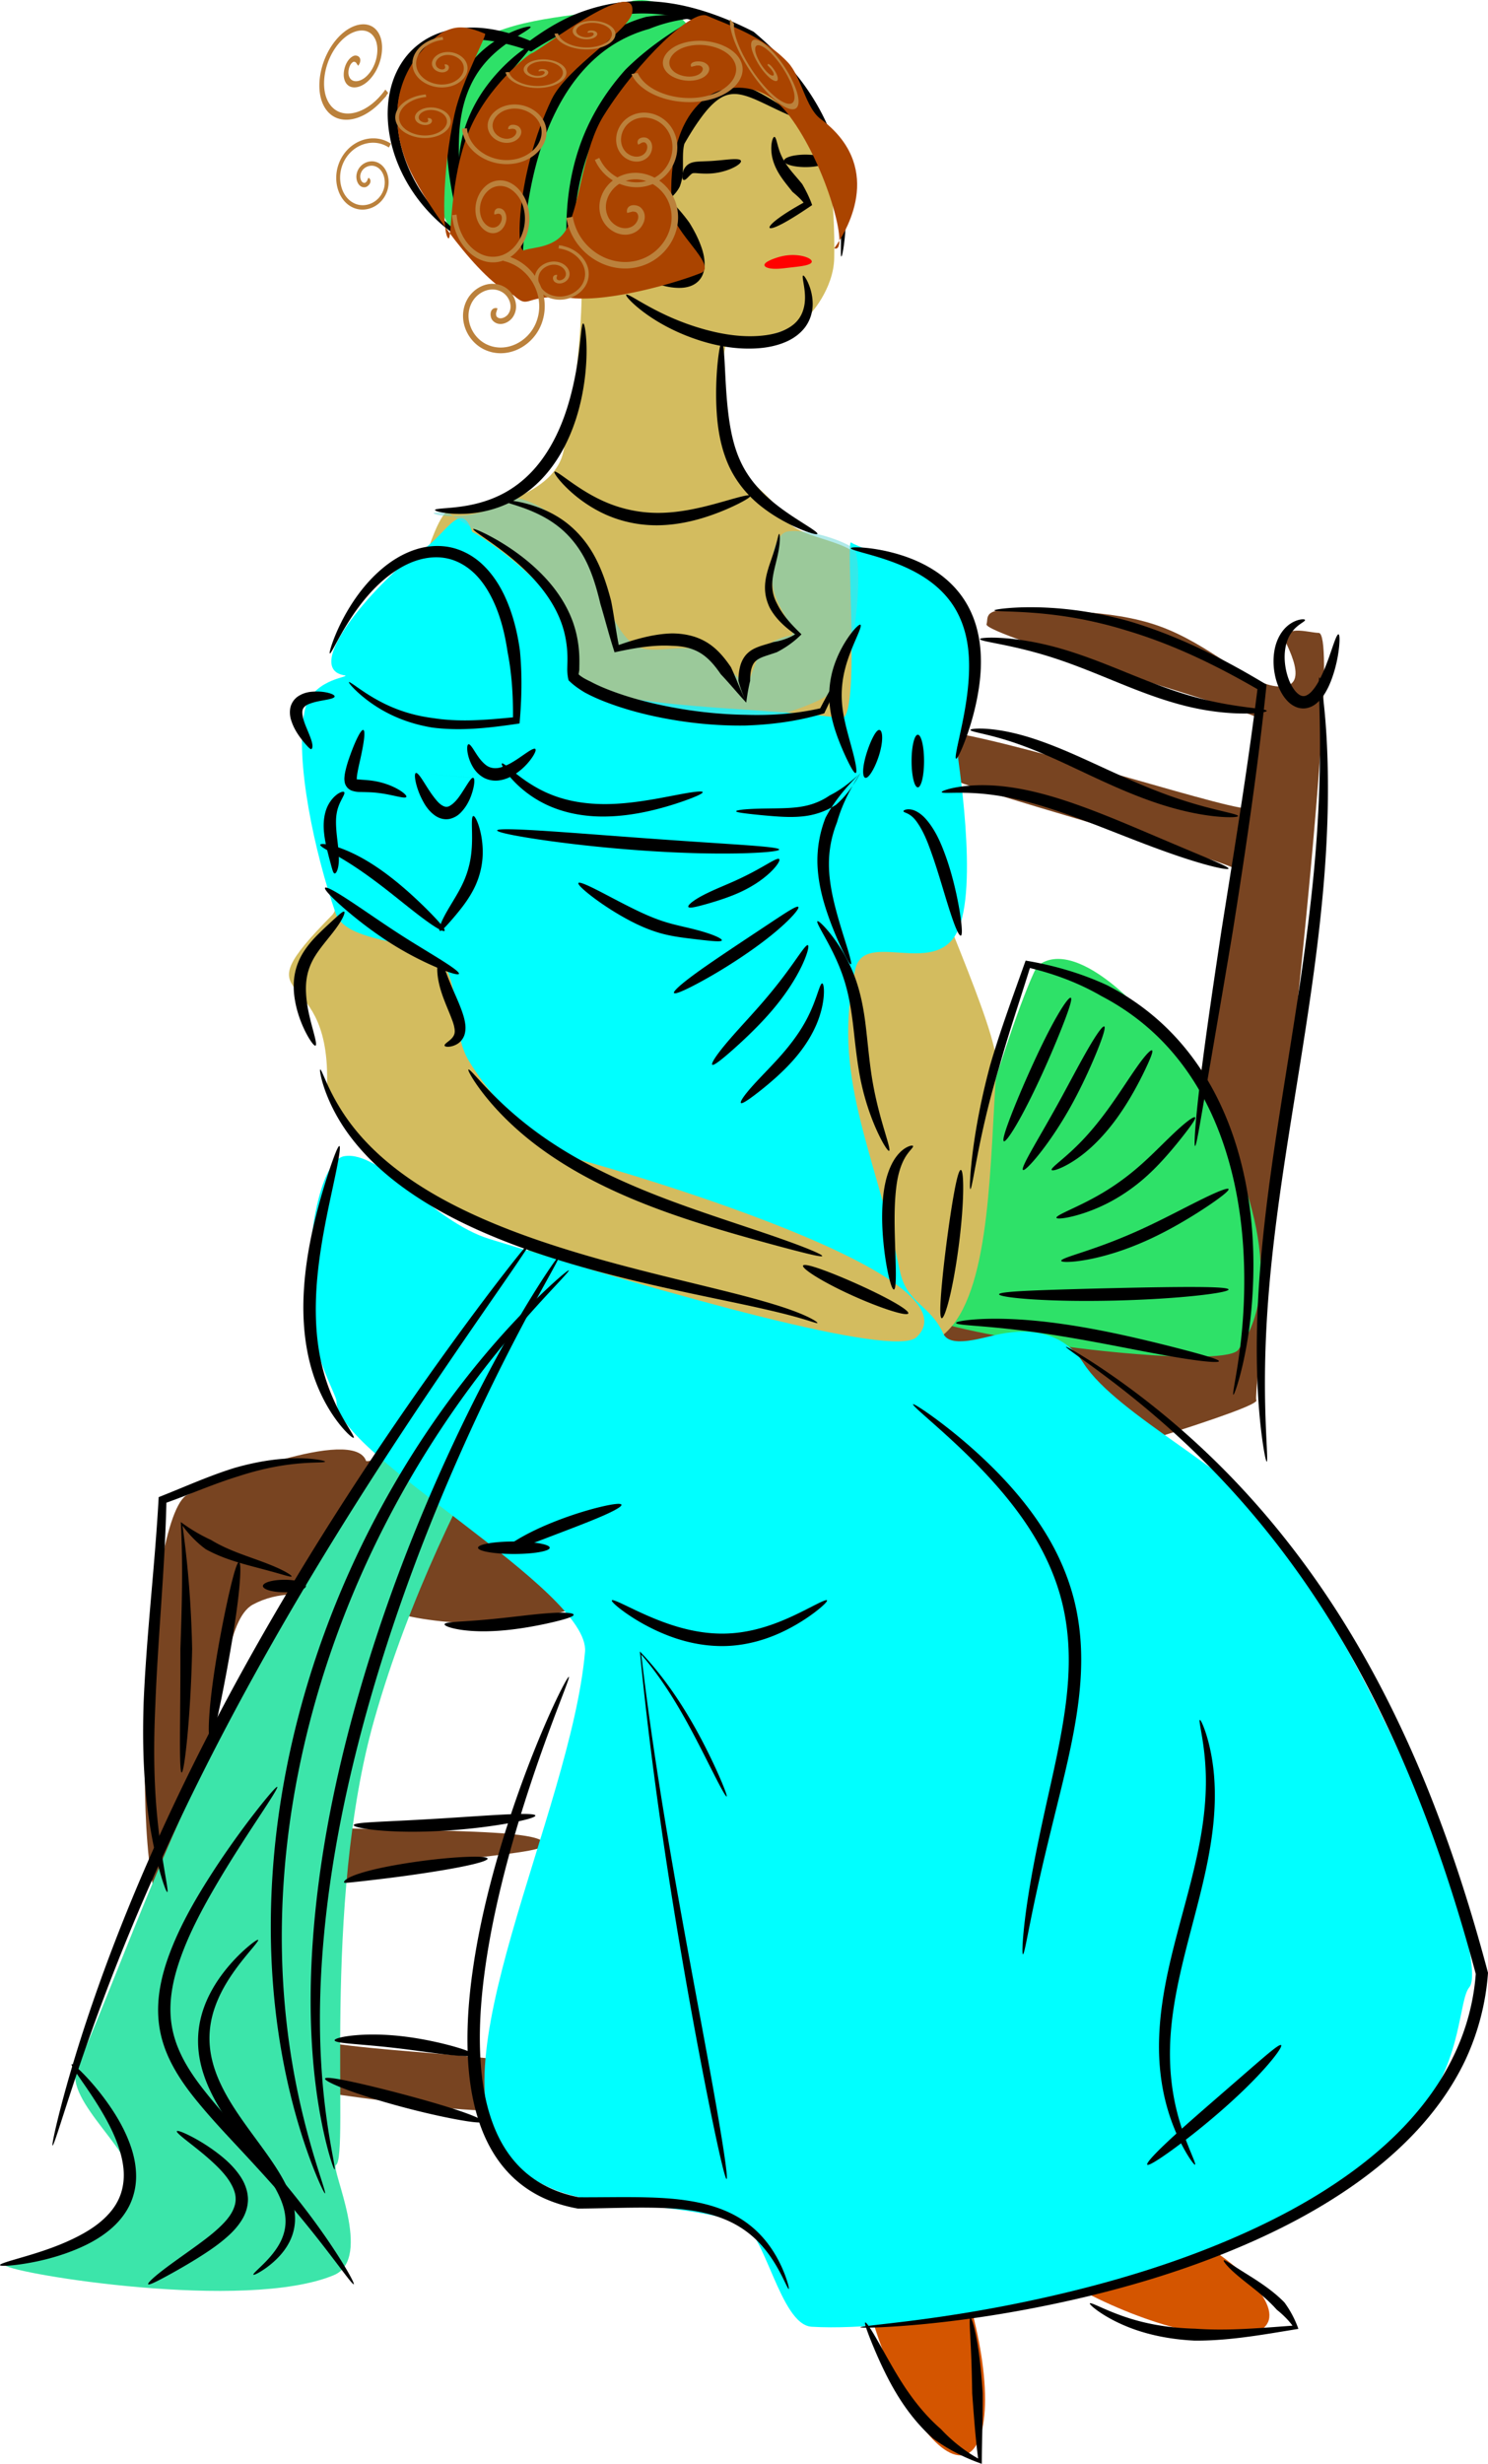 <svg xmlns="http://www.w3.org/2000/svg" viewBox="0 0 1193.8 1975.8"><path fill="#2ee168" d="M507.445.6c-19.711 12.094-71.223 9.751-109.3 24.966-42.481 16.977-70.885 51.873-74.196 72.28 20.692 20.873 24.297 84.523 55.077 108.27 49.375 38.096 126.01 32.56 134.5 27.01 115.2-46.448 67.585-245.22-6.09-232.53z"/><path fill="#d45500" d="M688.205 1752.72c8.564-36.94 37.83-23.084 65.367 30.948 27.538 54.031 42.92 127.78 34.355 164.715-8.564 36.939-37.83 23.084-65.367-30.948-26.302-51.607-41.727-121.744-35.242-160.247M798.62 1783.722c-21.97-30.906 7.808-43.624 66.512-28.405 58.704 15.218 124.105 52.609 146.072 83.512 21.97 30.906-7.807 43.624-66.511 28.406-56.07-14.535-118.797-49.5-143.317-79.886"/><path fill="#784421" d="M149.05 1199.464c-34.028 25.181-47.659 337.5-11.339 342.32.16.142.308 127.69 28.821 123.37 7.522-1.141 242.9 39.162 239.76 23.903-.896-4.354 35.701-27.581 21.023-32.037-44.008-13.361-180.62-9.647-225.03-35.525-47.954-27.945-17.87-76.661-9.021-82.367 77.029-49.665 240.83-48.421 243.3-59.622 3.817-17.374-169.95-7.102-240.81-19.832-65.808-11.823-29.053-46.842-26.46-57.712 10.245-42.928 12.149-103.65 33.633-115.22 39.599-21.319 91.22 4.38 136.35 11.496 52.537 8.284 96.268.054 101.97-2.372 6.121-3.94 576.85-161.9 566.67-173.11-4.152-4.57 73.054-614.44 50.082-615.2-8.173-.27-24.31-5.901-27.726 4.022-.68 1.972 24.999 42.79-6.957 38.736-23.597-2.994-53.451-33.996-93.427-48.262-39.675-14.16-89.482-11.588-110.29-12.9-32.161-2.026-26.338 6.25-28.121 11.44-2.912 8.474 221.24 72.362 216.53 74.92-3.225 1.753 2.884 22.052-5.817 72.089-1.264 7.267-175.3-50.58-243.23-60.97-25.747-3.938-.266 32.233-.766 35.166-1.114 6.533 236.41 70.097 235.28 76.743-13.557 79.877-27.74 164.34-33.012 167.63-225.42 140.65-653.68 310.74-666.73 305.47-9.788-28.358-122.38 16.368-144.67 27.827z"/><path fill="#2ee168" d="M831.8 775.18c-22.335 43.71-85.88 250.74-71.032 287.5 74.545 19.246 225.93 34.164 233.02 19.238 74.366-99.748-105.55-355.8-161.99-306.74z"/><path fill="#3ce5aa" d="M411.29 1007.92c-16.294 12.057-132.6 187.27-229.59 373.36-50.359 96.615-85.609 198.14-119.96 277.08-11.314 25.997 50.289 70.505 43.635 93.531-15.498 53.63-108.28 63.874-101.35 64.792 7.794 6.912 193.07 37.341 263.78 7.867 31.976-13.328-3.052-86.306 1.78-88.362 10.934-7.038-11.732-208.26 30.872-357.8 55.554-194.99 176.51-349.58 163.3-354.91-9.787-28.358-30.177-27.022-52.468-15.563z"/><path fill="#d3bc5f" d="M575.201 78.4c-34.028 25.181-145.29 142.25-108.97 147.07 1.196 1.06.843 66.039-14.32 137.04-6.367 29.817-51.28 46.073-90.888 46.783-25.02.449-79.044 308.82-94.462 324.42-76.336 77.277-2.842 34.96-4.122 132.76-.182 13.865 15.746 64.159 92.764 103.57 110.52 56.558 297.6 103.98 300.52 105.01 3.045 1.075 71.808 27.4 105.79-9.088 33.702-36.186 32.617-134.87 38.003-210.51 2.063-28.983-57.588-152.42-60.45-179.22-9.96-93.302-13.732-172.69-46.453-226-11.957-19.48-53.627-16.682-64.152-36.516-8.423-15.873-34.757-31.093-40.912-48.77-16.447-47.24-5.366-95.383-2.341-94.88 29.217 4.858 51.258-8.723 57.094-11.207 8.897-5.726 26.492-28.16 26.962-51.695.861-43.104-4.813-107.13-19.905-113.21-9.788-28.358-51.872-27.022-74.163-15.563z"/><path fill="#0ff" d="M334.58 443.45c-34.028 25.181-93.761 93.436-57.44 98.252 1.943 1.723-27.587 3.139-32.799 28.808-7.986 39.335 8.227 113.69 24.933 161.79 9.587 27.604 77.456 18.534 89.684 46.474 10.504 24 4.316 50.538 17.138 71.865 28.151 46.825 75.41 78.889 79.827 77.009.92-.592 334.57 91.743 279.47 144.64-18.173 17.445-202.49-35.391-342.76-78.729-45.914-14.185-87.11-70.936-116.22-66.406-20.148 3.135-32.021 71.11-27.436 125.73 3.08 36.691 21.027 65.867 20.982 70.893-.38 42.551 203.75 151.43 199.39 200.89-11.443 129.6-124.93 338.97-61.621 405.8 46.127 48.685 101.8 28.273 185.41 51.232 20.447 5.614 32.366 82.664 58.039 84.211 76.915 4.636 225.99-27.156 293.21-49.965 79.005-26.808 158.51-74.795 197.5-125.58 31.102-40.51 28.539-86.747 36.908-96.678 13.75-16.21-36.04-186.36-158.25-370.64-28.06-42.318-124.16-87.95-151.18-129.72-15.62-24.148-40.531-28.717-67.308-23.487-12.737 2.488-39.714 11.905-45.253-.334-10.661-23.557-29.282-24.154-34.729-49.873-21.206-100.13-55.12-156.74-35.921-242.34 7.177-31.996 62.795 6.336 81.394-29.238 18.478-35.343-.041-144.69.288-147.21 1.218-9.313 22.696-72.92 11.54-100.43-15.768-38.888-88.663-59.821-96.524-65.374-4.662-3.294 7.971 143.25-7.945 140.89-66.543-9.848-219.06-7.111-213.52-39.423 2.086-12.166-2.717-34.324-17.204-53.894-21.031-28.408-59.355-53.633-65.274-56.02-9.788-28.358-22.041 5.52-44.333 16.979z"/><path opacity=".502" fill="#64d5d5" d="M407.32 400.39c-34.028 25.181-82.914 6.657-46.593 11.473 6.165 5.468 59.452 33.361 84.509 66.436 20.942 27.643 13.99 78.448 21.054 75.442 9.019-5.805 41.893 18.809 84.565 25.525 36.452 5.738 81.519-5.25 108.83-19.057 30.019-15.177 33.034-116.69 25.191-119.85-1.206-3.494-31.891-16.448-52.639-14.183-9.995 1.091-16.603 24.075-11.499 47.486 3.38 15.501 21.031 34.235 13.382 35.972-6.79 1.542-22.077 5.225-27.384 20.757-4.993 14.613-17.668 42.845-9.115 38.355 19.11-10.035-10.404-31.217-32.28-45.174-15.496-9.887-44.36 4.154-58.024-7.46-23.564-20.032-27.416-65.906-30.212-69.878-20.56-29.208-57.672-52.07-69.782-45.846z"/><path fill-rule="evenodd" d="M1058.5 543.2c.47-.046 1.366 4.045 2.43 11.765 1.065 7.72 2.282 19.073 3.178 33.535.897 14.462 1.457 32.037 1.234 52.146-.224 20.109-1.242 42.753-3.288 67.272-1.879 22.522-4.606 46.623-8.015 71.868s-7.498 51.635-11.834 78.771l-1.154 7.206c-4.486 27.986-8.868 55.036-12.594 80.742-3.726 25.706-6.791 50.07-8.994 72.655-2.222 22.81-3.548 43.818-4.165 62.452a826.556 826.556 0 00-.195 48.294c.339 13.396.919 23.927 1.254 31.128.336 7.2.408 11.074-.044 11.13-.451.056-1.4-3.71-2.57-10.855-1.172-7.146-2.55-17.677-3.629-31.14-1.079-13.462-1.844-29.86-1.828-48.674.015-18.815.82-40.05 2.632-63.086 1.791-22.802 4.533-47.376 8.035-73.236 3.501-25.86 7.757-53.003 12.226-80.99l1.15-7.205c4.333-27.123 8.52-53.424 12.122-78.528 3.602-25.105 6.615-49.014 8.864-71.337 2.447-24.297 3.98-46.723 4.808-66.657.828-19.934.96-37.378.822-51.77s-.535-25.739-.733-33.5-.182-11.94.288-11.987zM958.79 919.05c-.65-.076-.425-7.665.803-21.378.613-6.856 1.485-15.242 2.625-24.979 1.14-9.737 2.55-20.824 4.195-33.085 3.513-26.187 8.165-57.742 13.481-93.015 5.917-37.423 12.733-78.988 19.221-122.89 3.612-24.437 6.894-48.211 9.72-71.011-18.625-10.788-36.92-20.316-54.563-28.217-17.642-7.9-34.632-14.174-50.561-18.895a331.733 331.733 0 00-43.127-10.3c-12.95-2.192-24.288-3.333-33.61-3.992-9.32-.66-16.628-.847-21.606-1.026-4.978-.179-7.631-.36-7.655-.746-.024-.387 2.583-.957 7.572-1.502 4.99-.545 12.366-1.053 21.843-1.042 9.478.01 21.062.55 34.352 2.219s28.29 4.477 44.414 9.008c16.688 4.926 34.547 11.644 53.076 20.189 18.53 8.545 37.726 18.918 57.158 30.677-2.418 23.377-5.33 47.816-8.645 72.935-5.957 45.133-12.545 87.832-18.626 126.02-5.866 35.2-11.284 66.603-15.733 92.616-2.083 12.184-3.97 23.179-5.617 32.822-1.648 9.643-3.059 17.935-4.239 24.702-2.361 13.534-3.829 20.97-4.48 20.894z"/><path fill-rule="evenodd" d="M1016.31 570.05c.006.475-1.577.968-4.563 1.38-2.985.411-7.375.737-12.958.76-5.583.025-12.36-.256-20.07-1.102a207.484 207.484 0 01-25.612-4.473c-8.213-1.971-16.863-4.55-25.784-7.625-8.92-3.075-18.113-6.643-27.465-10.436l-.896-.363c-9.264-3.756-18.2-7.454-26.764-10.821-8.562-3.367-16.754-6.402-24.495-8.97a344.728 344.728 0 00-24.669-7.175c-7.457-1.873-14.054-3.276-19.523-4.383-5.47-1.108-9.813-1.924-12.782-2.606-2.967-.682-4.559-1.234-4.529-1.714.03-.48 1.682-.856 4.753-1.049 3.072-.192 7.564-.197 13.245.17 5.68.365 12.551 1.106 20.336 2.426 7.785 1.319 16.483 3.22 25.775 5.862 8.078 2.299 16.571 5.136 25.343 8.371 8.772 3.236 17.822 6.867 27.069 10.621l.894.363c9.305 3.772 18.314 7.39 26.962 10.588 8.648 3.199 16.936 5.976 24.769 8.225 17.617 5.072 32.948 7.461 43.772 8.908 5.412.723 9.707 1.22 12.65 1.679 2.944.46 4.536.887 4.541 1.363zM993.3 654.42c-.046.487-1.683.82-4.706.92-3.023.1-7.434-.041-12.992-.601-5.557-.56-12.261-1.546-19.828-3.135-7.567-1.59-15.996-3.786-24.967-6.686-7.368-2.383-15.09-5.224-23.04-8.443-7.95-3.22-16.129-6.817-24.448-10.632-2.127-.976-4.233-1.952-6.318-2.924-9.035-4.207-17.673-8.34-25.88-12.098-8.205-3.759-15.98-7.143-23.234-10.021-7.192-2.85-13.883-5.198-19.87-7.067a258.33 258.33 0 00-15.642-4.336c-4.377-1.073-7.852-1.83-10.226-2.452-2.374-.622-3.647-1.116-3.62-1.557s1.357-.802 3.848-.988c2.49-.185 6.143-.187 10.773.197 4.63.383 10.239 1.16 16.594 2.502 6.354 1.343 13.455 3.259 21.025 5.79 7.62 2.542 15.733 5.669 24.178 9.24 8.445 3.57 17.22 7.582 26.245 11.733l6.295 2.89c8.264 3.788 16.292 7.424 24.024 10.75 7.732 3.326 15.17 6.34 22.229 8.967a364.938 364.938 0 0023.84 7.955c7.216 2.132 13.609 3.772 18.918 5.072 5.309 1.3 9.533 2.264 12.417 3.048 2.884.783 4.429 1.391 4.382 1.878zM985.63 696.61c-.147.471-1.943.417-5.154-.145-3.21-.563-7.835-1.637-13.62-3.236-5.784-1.6-12.726-3.728-20.569-6.363-7.843-2.635-16.586-5.78-25.99-9.333-7.467-2.82-15.347-5.898-23.55-9.11-8.204-3.212-16.732-6.557-25.517-9.867a892.628 892.628 0 00-9.208-3.414c-9.77-3.553-19.235-6.772-28.253-9.438-9.018-2.666-17.59-4.778-25.558-6.314a202.861 202.861 0 00-21.361-2.967 201.293 201.293 0 00-16.598-.686c-4.613-.008-8.25.112-10.76.1-2.508-.012-3.891-.163-3.97-.59s1.15-1.102 3.582-1.889c2.432-.786 6.07-1.675 10.787-2.389 4.717-.713 10.517-1.243 17.209-1.295 6.69-.051 14.275.382 22.46 1.507 8.37 1.148 17.365 2.966 26.747 5.436 9.381 2.47 19.149 5.592 29.097 9.149a568.475 568.475 0 019.354 3.434c8.897 3.353 17.46 6.807 25.629 10.189 8.168 3.382 15.945 6.69 23.259 9.796a9113.93 9113.93 0 0025.279 10.702c7.568 3.185 14.21 5.954 19.696 8.27s9.811 4.186 12.73 5.601c2.918 1.415 4.428 2.38 4.28 2.852zM260.79 1172.168c-.037.36-1.797.504-5.077.622s-8.086.223-14.22.71a198.545 198.545 0 00-22.156 3.029c-8.555 1.66-18.201 4.107-28.582 7.515-8.49 2.608-17.467 5.869-26.976 9.518-9.51 3.65-19.55 7.69-30.29 11.521-.318 13.772-.94 28.204-1.767 43.135-.828 14.932-1.862 30.363-2.923 46.146-1.688 25.108-3.258 49.172-4.12 71.651-.65 13.78-.983 26.96-.958 39.374.026 12.415.41 24.066 1.084 34.805 1.484 23.661 4.373 42.872 6.565 56.18 1.096 6.653 2.016 11.838 2.55 15.39.532 3.552.675 5.47.31 5.568s-1.218-1.633-2.44-5.03-2.813-8.46-4.55-15.044c-1.738-6.585-3.62-14.691-5.375-24.158a396.82 396.82 0 01-4.595-32.287c-1.101-10.881-1.866-22.704-2.215-35.294-.35-12.59-.284-25.948.166-39.88.957-23.285 2.858-48.21 5.054-74.042 1.38-16.24 2.786-32.05 4.011-47.266 1.226-15.218 2.27-29.843 3.014-43.716 11.236-4.41 21.932-8.983 32.151-13.07 10.218-4.088 19.956-7.69 29.158-10.503 10.818-3.088 20.893-5.104 29.802-6.259 8.91-1.155 16.654-1.462 22.966-1.332 6.312.129 11.194.68 14.478 1.24 3.284.56 4.973 1.118 4.936 1.477z"/><path fill-rule="evenodd" d="M191.76 1252.706c1.364.208 1.406 8.371.163 21.378-.621 6.503-1.566 14.214-2.792 22.738-1.226 8.524-2.733 17.86-4.431 27.625s-3.422 19.04-5.054 27.463-3.17 15.994-4.558 22.344c-2.775 12.7-4.97 20.524-6.339 20.353-1.37-.171-1.65-8.337-.654-21.377.498-6.52 1.321-14.255 2.46-22.803 1.137-8.548 2.59-17.91 4.291-27.693a951.381 951.381 0 015.206-27.491c1.722-8.423 3.385-15.984 4.896-22.317 3.022-12.666 5.448-20.427 6.812-20.219zM210.93 1271.882c0-2.76 7.732-5 17.258-5 9.527 0 17.258 2.24 17.258 5s-7.732 5-17.258 5-17.258-2.24-17.258-5zM283.8 1152.99c-.36.312-1.799-.61-4.073-2.736s-5.38-5.468-8.876-10.078c-3.497-4.61-7.38-10.5-11.087-17.659a136.606 136.606 0 01-9.96-25.118c-2.433-8.523-4.26-17.848-5.321-27.727-1.06-9.88-1.353-20.312-.891-30.976.063-1.467.14-2.927.23-4.378.706-11.532 2.165-22.566 3.99-32.895s4.018-19.955 6.256-28.704a487.741 487.741 0 016.312-22.379c2.025-6.6 3.91-12.305 5.541-16.974 3.265-9.339 5.52-14.548 6.374-14.32.853.228.199 5.88-1.672 15.587-.936 4.854-2.174 10.72-3.613 17.432-1.438 6.712-3.079 14.269-4.732 22.525-1.746 8.734-3.53 18.257-5.054 28.375-1.524 10.118-2.787 20.83-3.426 31.945-.08 1.398-.149 2.802-.208 4.212-.431 10.25-.266 20.208.536 29.618s2.242 18.273 4.201 26.411a155.204 155.204 0 008.005 24.272c2.987 7.06 6.111 13.034 8.86 17.887s5.117 8.593 6.674 11.22c1.556 2.625 2.294 4.148 1.934 4.46zM256.95 857.69c.307-.087.969 1.176 2.051 3.611 1.083 2.436 2.593 6.044 4.747 10.585a172.806 172.806 0 008.679 16.111 164.396 164.396 0 0014.119 19.706c5.409 6.485 11.794 13.143 19.184 19.735 7.39 6.592 15.787 13.115 25.05 19.39 8.091 5.475 16.843 10.761 26.177 15.807 9.334 5.047 19.25 9.853 29.617 14.426 14.484 6.386 29.854 12.29 45.85 17.765 5.521 1.89 11.02 3.697 16.484 5.435 22.005 6.994 43.429 12.829 63.566 18.004 21.502 5.525 41.553 10.295 59.402 14.689 9.749 2.399 18.862 4.669 27.202 6.88 8.34 2.21 15.905 4.359 22.59 6.416 7.745 2.383 14.32 4.683 19.539 6.789 4.955 1.997 8.71 3.827 11.15 5.244 2.441 1.416 3.593 2.38 3.447 2.67-.146.292-1.575-.098-4.216-.93-2.641-.83-6.514-2.06-11.577-3.495-5.325-1.509-11.948-3.222-19.76-5.069a1156.78 1156.78 0 00-22.738-5.104c-8.385-1.803-17.548-3.697-27.38-5.766-17.982-3.782-38.183-8.063-59.908-13.265-20.34-4.87-42.016-10.545-64.323-17.556a691.566 691.566 0 01-16.717-5.48c-16.234-5.558-31.863-11.65-46.595-18.303-10.545-4.76-20.644-9.82-30.15-15.164-9.505-5.345-18.416-10.977-26.638-16.826-9.423-6.699-17.93-13.723-25.363-20.837-7.433-7.115-13.793-14.317-19.1-21.322-5.659-7.477-10.067-14.72-13.465-21.28-3.398-6.56-5.792-12.435-7.475-17.306s-2.663-8.74-3.18-11.39c-.517-2.65-.578-4.083-.272-4.17zM375.84 857.69c.382-.27 1.945 1.2 4.627 4.074 2.682 2.873 6.494 7.145 11.518 12.364 5.024 5.218 11.269 11.38 18.806 17.982a294.288 294.288 0 0026.452 20.609c9.598 6.639 20.311 13.225 31.969 19.544s24.261 12.37 37.498 18.09c.618.268 1.236.533 1.853.798 20.34 8.708 40.21 15.83 58.426 22.082s34.764 11.648 48.609 16.38c13.845 4.734 24.987 8.788 32.588 11.863 7.6 3.074 11.672 5.135 11.455 5.785-.217.65-4.696-.172-12.641-2.106-7.945-1.935-19.37-4.95-33.472-8.818s-30.894-8.57-49.405-14.387-38.74-12.762-59.49-21.604a473.3 473.3 0 01-1.889-.81c-13.499-5.822-26.352-12.13-38.21-18.816-11.858-6.685-22.72-13.747-32.374-20.918-10.149-7.54-18.918-15.213-26.249-22.453-7.33-7.24-13.23-14.042-17.792-19.87-4.56-5.827-7.792-10.677-9.815-14.1-2.023-3.425-2.848-5.42-2.466-5.69zM253.12 838.51c-.518.235-1.496-.583-2.825-2.33s-3.012-4.429-4.837-7.96-3.796-7.918-5.532-13.09c-1.736-5.172-3.236-11.133-3.951-17.774-.53-5.042-.496-10.5.512-16.087a49.6 49.6 0 014.45-13.275c2.228-4.367 4.879-8.128 7.587-11.43 2.708-3.302 5.472-6.148 8.052-8.657 2.79-2.742 5.375-5.144 7.652-7.253a634.978 634.978 0 015.89-5.406c1.644-1.484 2.966-2.632 3.97-3.353 1.005-.72 1.696-1.01 2.043-.77.347.24.327.998-.065 2.204-.391 1.206-1.16 2.857-2.315 4.847s-2.703 4.314-4.59 6.876-4.12 5.358-6.537 8.348c-2.192 2.745-4.545 5.668-6.79 8.796-2.247 3.127-4.383 6.46-6.04 10.098a45.924 45.924 0 00-3.1 8.986c-.14.603-.266 1.207-.38 1.81-.862 4.514-.998 9.097-.767 13.496.295 5.894 1.23 11.39 2.302 16.348 1.072 4.957 2.277 9.372 3.27 13.083.993 3.71 1.776 6.715 2.157 8.851.38 2.137.362 3.407-.156 3.642zM356.67 838.51c-.164-.591.534-1.374 1.77-2.383.62-.505 1.369-1.068 2.158-1.72.789-.65 1.617-1.388 2.333-2.28.922-1.148 1.714-2.602 1.834-4.071.23-1.384-.049-3.109-.479-5.155-.525-2.262-1.439-4.703-2.492-7.417-.849-2.159-1.774-4.399-2.73-6.726-1.896-4.619-3.719-9.193-5.095-13.59-1.128-3.577-1.955-7.007-2.47-10.116-.515-3.11-.72-5.897-.693-8.21.026-2.313.28-4.15.65-5.406s.851-1.93 1.379-1.958c.528-.03 1.064.582 1.639 1.697.574 1.115 1.194 2.732 1.936 4.738s1.613 4.404 2.66 7.105c1.045 2.702 2.27 5.71 3.639 8.949 1.678 3.939 3.665 8.256 5.608 12.996.979 2.389 1.896 4.78 2.701 7.156 1.027 2.987 1.869 6.124 2.253 9.27.401 2.881.194 5.988-.743 8.817-1.206 3.32-3.373 5.572-5.54 6.928a16.383 16.383 0 01-4.18 1.807c-1.247.342-2.326.475-3.21.496-1.77.042-2.764-.335-2.928-.926zM256.95 677.43c.21-.658 2.053-.789 5.202-.28 3.15.507 7.599 1.675 12.891 3.696 5.292 2.02 11.42 4.907 17.901 8.666 6.482 3.76 13.311 8.392 20.082 13.625l.308.238c6.736 5.206 12.83 10.49 18.214 15.426a354.262 354.262 0 0113.912 13.458c3.846 3.936 6.856 7.224 8.807 9.658 1.951 2.433 2.837 4.018 2.397 4.546-.44.528-2.168-.053-4.903-1.587-2.735-1.534-6.471-4.028-10.922-7.29s-9.61-7.294-15.266-11.794c-5.655-4.5-11.806-9.463-18.347-14.5-.1-.076-.2-.152-.3-.23-6.589-5.048-12.97-9.713-18.886-13.732a281.909 281.909 0 00-16.033-10.12c-4.66-2.725-8.525-4.816-11.178-6.41-2.654-1.594-4.089-2.713-3.88-3.37z"/><path fill-rule="evenodd" d="M260.79 711.95c.42-.547 2.242.024 5.174 1.524s6.974 3.931 11.847 7.072c4.873 3.14 10.574 6.99 16.866 11.265s13.175 8.973 20.458 13.772c.993.654 1.982 1.303 2.964 1.943 6.934 4.531 13.634 8.675 19.75 12.422 6.116 3.749 11.645 7.103 16.248 10.005 4.603 2.903 8.278 5.353 10.721 7.236s3.655 3.197 3.357 3.793c-.298.596-2.079.42-5.053-.427-2.975-.848-7.145-2.365-12.205-4.495-5.06-2.13-11.011-4.873-17.507-8.226a258.612 258.612 0 01-20.732-11.923c-1.013-.65-2.028-1.31-3.045-1.98-7.457-4.918-14.308-9.934-20.383-14.675-6.076-4.742-11.378-9.207-15.722-13.082-8.69-7.752-13.578-13.13-12.737-14.223zM276.13 635.25c.301.372.228 1.017-.104 1.895-.332.878-.922 1.993-1.624 3.348-1.404 2.708-3.291 6.423-4.12 10.936-.415 2.032-.642 4.257-.696 6.666-.055 2.41.063 5.004.265 7.731.025.335.05.669.077 1.002.263 3.03.638 6.015.973 8.903s.63 5.676.796 8.277c.17 2.414.226 4.714.126 6.768-.099 2.054-.35 3.86-.705 5.326-.355 1.464-.808 2.587-1.275 3.32-.467.732-.945 1.077-1.383 1.025-.439-.051-.812-.491-1.158-1.234-.346-.743-.67-1.789-1.036-3.09-.367-1.301-.782-2.859-1.268-4.662-.487-1.803-1.049-3.853-1.616-6.151-.623-2.432-1.287-5.116-1.899-8.046-.611-2.93-1.169-6.106-1.507-9.504-.04-.374-.076-.751-.109-1.131-.266-3.098-.267-6.213.051-9.2.318-2.987.955-5.844 1.872-8.444a27.64 27.64 0 014.113-7.46c1.545-1.984 3.157-3.468 4.603-4.516s2.725-1.664 3.694-1.934c.969-.27 1.629-.197 1.93.175zM379.68 654.42c.519-.121 1.216.574 2.02 2.002s1.717 3.59 2.592 6.407c.874 2.816 1.711 6.29 2.283 10.32.572 4.032.878 8.622.624 13.622-.32 5.928-1.533 12.334-3.836 18.67a66.098 66.098 0 01-2.614 6.193c-1.872 3.842-3.973 7.308-6.096 10.443-2.123 3.134-4.267 5.937-6.29 8.448a235.085 235.085 0 01-5.801 6.936 176.999 176.999 0 01-4.607 5.144c-2.629 2.798-4.374 4.286-5.121 3.86-.747-.428-.385-2.757 1.118-6.42.75-1.831 1.79-3.988 3.082-6.39s2.84-5.042 4.542-7.87c1.626-2.715 3.395-5.613 5.153-8.673 1.758-3.061 3.505-6.285 5.038-9.694a76.005 76.005 0 002.199-5.393 76.13 76.13 0 003.926-16.087c.586-4.374.78-8.513.83-12.26.05-3.748-.043-7.103-.095-9.917-.052-2.814-.063-5.088.083-6.689.147-1.6.45-2.53.97-2.652zM268.46 558.54c-.066.917-1.865 1.625-4.838 2.266-1.486.32-3.262.629-5.236.997s-4.144.795-6.407 1.409c-1.401.415-2.81.841-4.09 1.358-1.279.516-2.428 1.123-3.285 1.948-.919.798-1.67 1.953-1.882 3.1a4.37 4.37 0 01-.013.07c-.373 1.409-.094 3.245.268 5.22.541 2.677 1.496 5.253 2.488 7.716.991 2.464 2.016 4.813 2.849 6.958.491 1.247.952 2.453 1.322 3.582.37 1.13.65 2.18.822 3.114.186.975.265 1.955.17 2.711a2.65 2.65 0 01-.169.843c-.1.266-.234.492-.376.65-.283.315-.576.346-.799.245s-.386-.29-.607-.437c-.11-.073-.235-.142-.373-.228a1.29 1.29 0 01-.408-.365c-.388-.38-.874-.818-1.475-1.497-1.138-1.25-2.595-2.87-4.298-5.096-1.418-1.813-2.99-3.97-4.518-6.564-1.528-2.594-3.012-5.629-4.079-9.203a20.263 20.263 0 01-.618-9.634l.05-.225a15.047 15.047 0 015.628-8.681 22.136 22.136 0 016.25-3.062 24.795 24.795 0 015.708-1.035 41.132 41.132 0 017.591.043c2.222.22 4.12.59 5.658 1.013 3.077.846 4.733 1.867 4.667 2.784zM291.47 585.39c.873.262 1.06 2.616.66 6.505-.401 3.889-1.399 9.307-2.783 15.699-.871 4.034-1.943 8.341-2.676 12.79-.202 1.261-.376 2.431-.408 3.495.006.738-.018 1.241.08 1.442.064.043-.03-.037-.243-.369a3.64 3.64 0 01-.143-.114c-.16-.135-.174-.177-.105-.107.702.393 2.212.336 4.218.548 3.03.205 6.098.43 9.095.872a62.203 62.203 0 0111.873 3.002c3.444 1.247 6.34 2.65 8.635 3.987s3.989 2.604 5.053 3.637c1.063 1.033 1.498 1.831 1.26 2.306-.236.474-1.127.593-2.56.448s-3.409-.55-5.843-1.073c-4.87-1.045-11.588-2.573-19.416-3.036-2.624-.164-5.485-.19-8.588-.29-1.77.025-4.22-.06-7.196-1.03-.947-.306-1.942-.868-2.926-1.712-.24-.206-.478-.428-.715-.666-1.168-1.37-1.852-2.772-2.111-4.084-.356-1.694-.394-3.146-.28-4.318.126-1.765.407-3.358.726-4.792 1.098-5.029 2.615-9.44 4.018-13.31 2.247-6.227 4.43-11.3 6.241-14.766 1.811-3.466 3.26-5.325 4.134-5.063zM333.66 619.91c.924-.348 2.566 1.487 4.765 4.775 1.1 1.644 2.343 3.646 3.756 5.874 1.414 2.229 2.996 4.682 4.823 7.203 1.165 1.553 2.35 3.128 3.603 4.543s2.576 2.669 4.069 3.54c.802.479 1.566.865 2.258 1.024l.14.029a4.721 4.721 0 001.784.06c1.312-.077 2.82-1.156 4.386-2.377 2.24-1.858 4.046-4.141 5.65-6.42s3-4.546 4.27-6.52c1.534-2.423 2.803-4.43 3.856-5.816.562-.74 1.061-1.301 1.499-1.66.225-.182.433-.312.626-.385.195-.005.315-.02.392-.03.055.007.098 0 .12-.003m.004-.011c.02.004.02.006.02.009 0 .003.001.006.02.01m-.004.012c.017.012.053.03.097.068.058.052.147.13.303.249.115.171.209.402.28.689.138.56.19 1.333.149 2.296-.079 1.801-.486 4.277-1.338 7.241-.656 2.375-1.592 5.132-3.054 8.09s-3.453 6.119-6.327 9.106c-2.09 2.244-5.102 4.305-9.111 5.228-1.904.369-3.874.35-5.794-.076a16.742 16.742 0 01-5.68-2.497c-2.456-1.717-4.415-3.686-6.01-5.687-1.596-2-2.83-4.032-3.832-5.942a61.377 61.377 0 01-3.912-8.728c-.955-2.672-1.601-5.06-2.01-7.065-.819-4.01-.722-6.481.202-6.83M375.84 596.89c.836-.241 2.048 1.132 3.641 3.535.797 1.202 1.693 2.657 2.735 4.243s2.229 3.304 3.655 4.988c.957 1.103 1.99 2.197 3.104 3.153 1.113.956 2.305 1.773 3.592 2.278 1.755.786 3.924 1.085 6.128.884l.227-.02c2.288-.228 4.628-1.05 6.92-2.024 2.937-1.265 5.619-2.849 8.073-4.431s4.68-3.16 6.647-4.507c2.245-1.547 4.143-2.83 5.632-3.625.773-.41 1.459-.714 2.01-.846.274-.063.541-.106.758-.088.106.011.223.022.315.056.017.02.134.044.192.086s.067.098.063.153c-.004.055-.008.108.025.157s.116.096.09.146c.028.077.063.154.069.253.02.193.02.41-.037.686-.104.535-.333 1.202-.725 2.019-.739 1.55-1.985 3.556-3.795 5.853-1.551 1.987-3.525 4.206-6.007 6.437s-5.476 4.474-9.07 6.38c-2.847 1.523-6.222 2.767-10.044 3.226-.127.015-.254.03-.382.043a20.488 20.488 0 01-11.37-2.157c-2.29-1.258-4.168-2.798-5.699-4.428s-2.714-3.35-3.628-5.019c-1.36-2.444-2.274-4.769-2.901-6.852s-.967-3.927-1.123-5.46c-.157-1.531-.129-2.753.032-3.62.16-.867.455-1.379.873-1.5zM279.96 547.04c.184-.2 1.05.25 2.568 1.255s3.69 2.566 6.536 4.518 6.37 4.297 10.615 6.785c4.245 2.489 9.215 5.122 14.954 7.547a119.615 119.615 0 0015.24 5.262 128.626 128.626 0 0018.002 3.524c9.23 1.449 19.224 1.978 29.88 1.74 10.655-.24 21.974-1.246 33.796-2.402.14-16.775-.815-34.477-4.33-52.427-.855-5.78-1.933-11.585-3.337-17.331-1.87-7.657-4.276-15.01-7.363-21.905-4.27-9.485-9.735-18.096-16.735-24.531-5.987-5.525-13.125-9.492-20.483-11.134-7.728-1.794-15.812-1.12-23.136.966-4.68 1.331-9.081 3.251-13.194 5.508-4.113 2.257-7.936 4.852-11.468 7.583-5.118 3.968-9.608 8.248-13.59 12.549-3.983 4.3-7.457 8.623-10.52 12.756-3.994 5.396-7.28 10.484-10.026 15.021-2.746 4.537-4.953 8.524-6.736 11.787-1.782 3.263-3.14 5.803-4.133 7.492-.992 1.69-1.62 2.53-1.881 2.426-.262-.105-.148-1.15.353-3.06s1.387-4.681 2.734-8.207a149.3 149.3 0 015.557-12.684 158.125 158.125 0 019.193-16.196c2.902-4.48 6.281-9.186 10.265-13.916 3.983-4.731 8.571-9.488 13.917-13.985 3.685-3.109 7.764-6.087 12.26-8.729 4.495-2.641 9.407-4.945 14.75-6.654 8.445-2.697 18.003-3.67 27.615-1.708 9.145 1.93 17.855 6.515 25.048 13.056 8.267 7.54 14.626 17.197 19.278 27.59 3.383 7.52 6.01 15.444 8.014 23.593 1.503 6.115 2.628 12.24 3.48 18.289 2.03 20.464 1.391 40.327-.252 58.755-12.76 1.917-25.176 3.532-36.942 4.21-11.766.677-22.88.419-33.095-.927-6.76-1.102-13.077-2.68-18.864-4.573s-11.044-4.101-15.741-6.453a112.46 112.46 0 01-14.974-9.037 106.932 106.932 0 01-10.088-8.145c-2.603-2.384-4.473-4.356-5.66-5.762s-1.69-2.248-1.506-2.447zM379.68 424.31c.18-.326 1.762.118 4.587 1.32s6.897 3.16 11.973 5.986a182.307 182.307 0 0117.848 11.328c6.689 4.811 13.988 10.743 21.258 18.21 4.592 4.714 9.14 10.094 13.277 16.21 4.137 6.116 7.864 12.968 10.7 20.597 3.325 9.029 5.213 18.99 5.476 29.318.084 3.356.003 6.655-.047 9.883-.188 1.827-.597 3.12-.468 3.7 2.478 2.27 5.844 3.999 9.524 5.746 5.284 2.844 10.983 5.264 16.918 7.5 3.295 1.24 6.644 2.41 10.044 3.514 12.784 4.155 25.65 7.189 38.2 9.556 20.97 3.944 41.01 5.795 59.162 6.046 11.912.385 23.029.02 33.08-.932 10.054-.952 19.044-2.487 26.81-4.238 4.788-9.164 8.78-16.44 11.708-21.38 2.927-4.94 4.79-7.543 5.257-7.309.468.234-.501 3.295-2.824 8.856s-6.001 13.626-10.892 23.818c-7.884 2.422-17.227 4.701-27.837 6.44-10.611 1.737-22.491 2.927-35.29 3.346-18.663.303-39.337-1.182-60.934-5.014-12.902-2.282-26.216-5.353-39.531-9.682a234.323 234.323 0 01-10.478-3.679c-6.203-2.343-12.304-4.986-18.105-8.153-4.439-2.655-8.963-5.742-12.943-9.758-.875-3.432-.976-6.33-1.075-8.588.093-3.3.222-6.462.19-9.497-.1-9.361-1.592-18.361-4.372-26.496-2.341-6.93-5.565-13.281-9.206-19.061-3.64-5.78-7.7-10.987-11.823-15.651-6.56-7.415-13.255-13.495-19.414-18.587-6.158-5.093-11.784-9.197-16.442-12.51-4.658-3.313-8.353-5.833-10.815-7.633-2.462-1.8-3.695-2.88-3.516-3.206zM674.99 205.7c-.265-.03-.361-1.43-.362-4.095s.094-6.596.1-11.688c.005-5.09-.078-11.344-.556-18.619-.477-7.274-1.348-15.572-3.056-24.68a180.09 180.09 0 00-5.715-22.472 169.727 169.727 0 00-9.99-24.273c-6.3-12.453-14.706-25.074-25.178-37.176-8.827-10.268-19.15-20.143-30.607-29.597-15.988-7.821-33.321-14.724-51.912-18.692-14.285-3.106-29.336-4.467-44.413-3.053-8.79.814-17.604 2.582-26.264 5.226a143.445 143.445 0 00-12.676 4.537c-13.591 5.352-26.273 12.41-38.15 20.156-14.386-5.216-28.933-8.852-43.158-9.514-10.692-.579-21.2.66-30.331 4.425-8.142 3.319-15.246 8.65-20.477 15.132-5.592 6.876-9.193 15.072-11.23 23.32-2.41 9.768-2.626 19.671-1.62 28.944 1.261 11.562 4.48 22.165 8.489 31.475 4.684 10.893 10.486 19.988 16.223 27.463 5.736 7.475 11.414 13.34 16.254 17.898 4.84 4.56 8.85 7.824 11.553 10.061 2.702 2.237 4.1 3.457 3.934 3.716-.166.258-1.89-.456-4.963-2.238-3.072-1.782-7.495-4.642-12.816-8.897a130.571 130.571 0 01-17.887-17.364c-6.341-7.445-12.807-16.684-18.173-27.979-4.58-9.652-8.346-20.808-10.05-33.215-1.372-9.953-1.376-20.764 1.054-31.731 2.056-9.297 6.002-18.682 12.384-26.888 6.06-7.742 14.26-14.118 23.806-18.156 10.653-4.463 22.533-6.092 34.35-5.49 14.117.824 28.187 4.749 41.645 10.395 10.777-7.938 22.508-15.195 35.353-20.749a149.97 149.97 0 0113.567-4.866c9.287-2.833 18.774-4.72 28.273-5.583 16.284-1.46 32.343.048 47.434 3.459 19.923 4.575 38.2 12.116 54.794 20.572 11.994 10.089 22.824 20.702 32.087 31.739 10.682 12.812 19.155 26.208 25.395 39.4a169.799 169.799 0 019.643 25.606 173.93 173.93 0 015.025 23.48 186.508 186.508 0 011.849 25.455 188.492 188.492 0 01-.837 18.922c-.49 5.133-1.084 9.056-1.593 11.689-.51 2.632-.932 3.974-1.197 3.945z"/><path fill-rule="evenodd" d="M425.7 37c.318.36-.25 1.474-1.556 3.248-1.307 1.775-3.354 4.212-5.945 7.265s-5.725 6.722-9.14 10.998c-3.416 4.276-7.113 9.158-10.758 14.675-6.322 9.565-12.474 21.121-16.36 34.167-.01.031-.02.061-.028.092-3.9 13.024-5.107 26.049-5.099 37.515.004 6.633.395 12.765.884 18.234.489 5.469 1.075 10.275 1.547 14.264.472 3.99.83 7.163.936 9.371s-.037 3.454-.502 3.578c-.465.124-1.222-.881-2.189-2.893-.967-2.011-2.146-5.03-3.383-8.946-1.236-3.915-2.532-8.728-3.65-14.323a143.262 143.262 0 01-2.506-18.993c-.386-6.09-.36-12.663.298-19.517.66-6.854 1.954-13.99 4.081-21.148l.03-.1c2.152-7.163 4.991-13.848 8.212-19.944a121.772 121.772 0 0110.502-16.479 141.287 141.287 0 0112.537-14.422c4.012-4.035 7.742-7.32 10.929-9.89 3.187-2.569 5.832-4.424 7.746-5.56 1.914-1.135 3.097-1.551 3.415-1.19z"/><path fill-rule="evenodd" d="M425.7 21.6c.177.445-.867 1.344-2.913 2.698s-5.1 3.166-8.85 5.564c-3.751 2.398-8.205 5.383-12.883 9.17-4.68 3.786-9.583 8.375-14.03 14.051-3.8 4.784-7.218 10.371-10.024 16.63-2.806 6.258-5 13.187-6.43 20.483-.1.502-.195 1.005-.287 1.51-1.391 7.637-1.969 15.223-2.118 22.548-.149 7.325.128 14.388.527 20.995.464 7.524 1.114 14.463 1.728 20.65.613 6.187 1.19 11.622 1.598 16.128.409 4.506.65 8.084.663 10.556.012 2.472-.202 3.84-.673 3.928-.943.177-2.82-4.773-5.145-13.576a263.385 263.385 0 01-3.66-15.964 269.383 269.383 0 01-3.323-20.93c-.805-6.77-1.39-14.113-1.42-21.864-.03-7.752.498-15.912 1.988-24.245.099-.551.201-1.101.308-1.65 1.567-8.074 4.136-15.754 7.48-22.662 3.343-6.908 7.458-13.043 12.01-18.219 5.374-6.037 11.11-10.664 16.51-14.247a90.888 90.888 0 0114.74-7.94c4.276-1.813 7.766-2.902 10.203-3.463 2.436-.56 3.824-.596 4-.15zM460.217 236.4c-.311.039-.823-1.512-1.47-4.532-.646-3.02-1.429-7.508-2.183-13.35a265.996 265.996 0 01-1.882-21.46c-.4-8.42-.477-18.067.246-28.774.597-8.86 1.782-18.444 3.9-28.52s5.169-20.64 9.557-31.351c3.684-8.965 8.302-17.963 13.868-26.786 5.567-8.823 12.081-17.47 19.482-25.711 7.9-7.887 16.698-15.303 26.227-22.227 9.53-6.924 19.787-13.357 30.53-19.33a139.228 139.228 0 00-15.089 2.108c-7.733 1.524-15.294 3.74-22.535 6.71-11.302 3.096-21.887 7.96-31.208 14.197-9.443 6.306-17.644 14.023-24.594 22.362-7.57 9.08-13.679 18.919-18.7 28.81-6.173 12.149-10.705 24.34-14.178 36.028-3.472 11.688-5.887 22.872-7.686 33.169a361.706 361.706 0 00-3.872 29.469c-.79 8.709-1.179 16.229-1.425 22.376-.247 6.147-.353 10.923-.504 14.167-.15 3.244-.349 4.956-.671 4.977-.323.02-.755-1.654-1.216-4.887-.462-3.232-.95-8.025-1.27-14.236-.32-6.21-.472-13.84-.184-22.72a302.681 302.681 0 012.505-30.166c1.404-10.578 3.491-22.127 6.741-34.288 3.25-12.162 7.664-24.937 13.862-37.796 5.058-10.486 11.366-21.008 19.343-30.862 7.336-9.06 16.126-17.498 26.391-24.493 10.156-6.907 21.685-12.292 34.02-15.71 8.419-1.343 17.134-1.823 25.976-1.523 5.764.195 11.504.718 17.17 1.515-10.029 7.41-19.568 15.175-28.396 23.302-8.828 8.127-16.946 16.615-24.21 25.428-7.143 7.776-13.47 15.916-18.913 24.215-5.443 8.3-10.004 16.758-13.69 25.194-4.416 10.076-7.603 20.104-9.937 29.73-2.333 9.626-3.813 18.85-4.757 27.427-1.143 10.379-1.535 19.816-1.636 28.105-.1 8.288.092 15.43.29 21.262.197 5.832.402 10.356.454 13.43.053 3.075-.046 4.703-.357 4.741zM467.888 259.4c.44-.016.923 1.227 1.377 3.595.455 2.367.88 5.86 1.125 10.333.246 4.472.31 9.924.003 16.18a188.248 188.248 0 01-2.232 20.96c-1.278 7.904-3.176 16.479-6.026 25.344-2.85 8.865-6.656 18.017-11.75 26.958a118.707 118.707 0 01-2.952 4.9c-4.024 6.324-8.591 12.138-13.583 17.26-6.896 7.07-14.592 12.719-22.385 16.85a87.876 87.876 0 01-14.703 6.128 90.614 90.614 0 01-13.711 3.166c-5.297.794-10.116 1.062-14.334 1.055s-7.836-.289-10.771-.663-5.19-.84-6.7-1.283c-1.51-.443-2.28-.863-2.249-1.214.032-.35.861-.616 2.398-.837 1.537-.221 3.783-.399 6.645-.635 2.862-.236 6.341-.532 10.325-1.047 3.983-.516 8.472-1.251 13.315-2.43 7.867-1.909 16.72-5.005 25.403-10.113 6.837-4.011 13.58-9.302 19.684-15.775 4.43-4.696 8.53-10.023 12.226-15.832a124.333 124.333 0 002.732-4.504c4.772-8.239 8.464-16.729 11.392-25.02 2.928-8.293 5.094-16.384 6.783-23.898 3.253-14.55 4.685-26.958 5.629-35.676.471-4.358.822-7.801 1.183-10.158.361-2.357.735-3.63 1.176-3.645zM579.107 274.74c.514.02.949 1.496 1.316 4.214.366 2.718.66 6.68.942 11.663.28 4.983.545 10.987.949 17.774.403 6.787.946 14.356 1.904 22.462.665 5.539 1.526 11.33 2.783 17.192 1.256 5.861 2.91 11.79 5.21 17.577a84.57 84.57 0 001.898 4.41c2.739 5.984 6.196 11.431 10.008 16.307 3.812 4.876 7.975 9.18 12.17 12.922 5.302 4.736 10.598 8.67 15.455 12.034 4.857 3.364 9.273 6.156 12.93 8.483 3.657 2.327 6.556 4.187 8.476 5.59s2.864 2.347 2.663 2.78c-.202.432-1.536.325-3.85-.295-2.314-.619-5.61-1.748-9.695-3.443a140.908 140.908 0 01-14.352-6.94c-5.389-2.989-11.29-6.71-17.293-11.447a93.583 93.583 0 01-13.994-13.644c-4.394-5.301-8.392-11.367-11.575-18.143a92.696 92.696 0 01-2.117-4.94c-2.549-6.455-4.308-12.962-5.536-19.294-1.228-6.332-1.926-12.486-2.324-18.292-.595-8.461-.64-16.268-.437-23.207.202-6.939.652-13.01 1.167-18.016.515-5.008 1.097-8.953 1.665-11.642.568-2.69 1.124-4.125 1.637-4.105zM682.66 439.65c.051-.375 1.057-.613 2.924-.696 1.866-.083 4.595-.01 8.08.296 3.486.306 7.73.843 12.601 1.753 4.872.91 10.374 2.193 16.336 4.057 4.553 1.421 9.382 3.2 14.335 5.476 4.953 2.277 10.03 5.053 15.027 8.492 7.224 4.978 14.194 11.416 19.894 19.409 3.468 4.884 6.407 10.286 8.71 16.046a81.31 81.31 0 012.53 7.325c2.747 9.484 3.805 18.908 3.883 27.835s-.817 17.356-2.098 25.007c-1.398 8.46-3.241 16.072-5.144 22.73a210.572 210.572 0 01-5.632 16.994c-1.765 4.637-3.334 8.21-4.552 10.593-1.218 2.383-2.087 3.576-2.52 3.432-.434-.145-.405-1.618.008-4.249.414-2.63 1.213-6.42 2.254-11.208 1.04-4.787 2.324-10.572 3.605-17.2 1.28-6.63 2.559-14.1 3.465-22.27.802-7.387 1.33-15.372 1.061-23.634-.27-8.262-1.343-16.797-3.898-25.19-.65-2.167-1.4-4.322-2.25-6.45-2.023-5.066-4.554-9.803-7.515-14.076-4.838-7.015-10.873-12.852-17.188-17.564-4.383-3.274-8.917-6.017-13.395-8.367-4.479-2.351-8.902-4.31-13.108-5.992-5.517-2.2-10.665-3.915-15.25-5.329-4.585-1.413-8.609-2.524-11.917-3.45-3.307-.927-5.898-1.669-7.646-2.285-1.748-.616-2.653-1.108-2.602-1.482zM690.33 501.02c.432.286.297 1.384-.294 3.176-.59 1.792-1.639 4.278-2.967 7.366s-2.939 6.777-4.567 10.99c-1.629 4.212-3.274 8.948-4.583 14.146-1.745 6.862-2.822 14.597-2.633 22.676.035 1.485.111 2.957.228 4.41.361 4.705 1.128 9.267 2.05 13.63.923 4.362 2 8.524 3.043 12.414 1.172 4.341 2.297 8.346 3.247 11.932.95 3.587 1.725 6.752 2.267 9.396 1.083 5.286 1.236 8.467.374 8.755-.862.287-2.623-2.327-5.082-7.096-1.23-2.385-2.638-5.312-4.162-8.719a206.812 206.812 0 01-4.798-11.633c-1.475-3.9-2.927-8.191-4.152-12.842-1.226-4.651-2.222-9.664-2.722-14.983a74.6 74.6 0 01-.286-5.032c-.212-9.212 1.31-17.958 3.78-25.497a90.122 90.122 0 016.435-14.812c2.303-4.232 4.634-7.752 6.714-10.544 2.08-2.792 3.91-4.859 5.308-6.165s2.368-1.853 2.8-1.567zM705.67 585.39c1.35.287 2.122 2.777 2.072 6.588-.049 3.811-.956 8.906-2.667 14.224-1.71 5.318-3.836 9.864-5.798 13.014-1.961 3.15-3.79 4.922-5.112 4.526-1.322-.397-1.877-2.926-1.625-6.685.253-3.759 1.331-8.716 3.014-13.924 1.683-5.208 3.592-9.715 5.35-12.917 1.758-3.202 3.416-5.113 4.766-4.826zM736.35 589.22c2.76 0 5 9.45 5 21.093 0 11.644-2.24 21.093-5 21.093s-5-9.45-5-21.093c0-11.644 2.24-21.093 5-21.093zM724.84 650.59c-.03-.242.14-.509.535-.769.394-.26 1.014-.51 1.86-.663.847-.153 1.92-.207 3.172-.044 1.252.162 2.682.544 4.161 1.254 1.52.726 3.1 1.725 4.648 2.987s3.06 2.791 4.463 4.488c2.76 3.288 5.427 7.297 7.829 11.848 2.402 4.55 4.536 9.638 6.478 14.915a197.495 197.495 0 012.971 8.584c2.89 8.997 5.015 17.627 6.639 25.277 1.966 9.25 3.177 17.094 3.746 22.679.569 5.585.467 8.922-.48 9.159-.947.237-2.615-2.672-4.682-7.901-2.067-5.23-4.5-12.782-7.233-21.7-2.269-7.402-4.714-15.754-7.509-24.456-.911-2.84-1.83-5.615-2.754-8.31-1.806-5.184-3.521-10.045-5.337-14.367-1.815-4.322-3.733-8.106-5.714-11.32-1.015-1.62-1.989-3.073-2.962-4.308-.973-1.234-1.945-2.252-2.91-3.077a16.948 16.948 0 00-2.562-1.834 20.198 20.198 0 00-2.193-1.093c-.634-.275-1.159-.484-1.534-.69-.375-.208-.602-.417-.632-.658zM590.612 650.59c0-.6 2.915-1.195 8.275-1.603 2.68-.204 5.968-.356 9.795-.46 3.828-.105 8.192-.158 13.016-.23 3.607-.062 7.462-.129 11.482-.372 4.021-.243 8.209-.662 12.457-1.543 6.703-1.37 13.668-4.09 19.97-8.471 4.326-2.141 8.522-4.785 12.62-7.824s8.095-6.472 12.053-10.123c-4.678 7.188-9.13 14.909-12.832 23.192-2.405 5.383-4.416 10.845-5.96 16.364-4.5 11.173-6.5 22.77-6.45 33.586.013 6.66.735 13.069 1.772 19.137 1.036 6.068 2.388 11.796 3.778 17.108 1.756 6.686 3.573 12.72 5.21 18.039 1.637 5.318 3.096 9.92 4.24 13.712 2.288 7.586 3.302 11.938 2.616 12.213-.685.274-2.996-3.544-6.473-10.705-1.739-3.58-3.766-8-5.946-13.201a257.319 257.319 0 01-6.775-17.928c-1.801-5.366-3.54-11.25-4.927-17.627-1.386-6.377-2.419-13.246-2.692-20.56-.42-11.986 1.532-24.926 6.429-37.433 2.73-5.25 5.986-10.354 9.658-15.294 5.65-7.601 12.01-14.466 18.44-20.714-2.76 4.971-5.753 9.732-9.033 14.062-3.28 4.329-6.844 8.225-10.702 11.538-7.624 4.9-15.837 7.692-23.615 8.849-4.827.702-9.39.889-13.65.86-4.26-.028-8.218-.272-11.856-.547a486.477 486.477 0 01-13.01-1.148c-3.799-.381-7.047-.74-9.695-1.068-5.296-.656-8.195-1.21-8.195-1.81z"/><path fill-rule="evenodd" d="M398.85 665.93c.156-1.371 12.918-1.138 33.422.111 20.503 1.25 48.746 3.492 79.9 5.778a7564.57 7564.57 0 0043.917 3.094c13.502.912 25.667 1.697 35.891 2.404 10.224.706 18.508 1.34 24.238 1.977 5.73.638 8.907 1.287 8.907 1.977s-3.178 1.356-8.934 1.914c-5.756.558-14.09 1.001-24.387 1.197-10.298.196-22.561.14-36.163-.269-13.603-.409-28.546-1.173-44.2-2.32-31.31-2.296-59.553-5.664-79.91-8.718-20.355-3.055-32.836-5.774-32.68-7.145zM402.69 612.24c.383-.315 1.54.362 3.409 1.804 1.869 1.443 4.458 3.65 7.8 6.286s7.443 5.703 12.339 8.757 10.589 6.091 17.056 8.57c5.064 1.962 10.6 3.586 16.51 4.776 5.91 1.19 12.195 1.948 18.696 2.253 1.91.09 3.807.14 5.689.154 7.564.052 14.885-.468 21.813-1.246 6.928-.778 13.463-1.812 19.457-2.853 5.661-.986 10.85-2 15.464-2.88 4.614-.88 8.653-1.63 12-2.165 6.697-1.071 10.62-1.281 10.844-.445.223.836-3.262 2.615-9.598 5.06-3.167 1.222-7.05 2.61-11.568 4.078a250.085 250.085 0 01-15.395 4.475c-6.048 1.549-12.743 3.008-19.962 4.104-7.219 1.096-14.964 1.824-23.073 1.849a124.37 124.37 0 01-6.135-.13c-7.025-.322-13.862-1.253-20.295-2.738s-12.461-3.527-17.931-5.98a89.48 89.48 0 01-17.853-10.757c-4.917-3.805-8.808-7.622-11.771-10.97-2.964-3.349-5.007-6.229-6.234-8.313-1.227-2.085-1.645-3.374-1.262-3.69zM464.052 708.11c.642-.988 5.506.925 13.163 4.745 3.829 1.91 8.358 4.288 13.437 6.95 5.08 2.662 10.708 5.606 16.767 8.603 4.147 2.048 8.484 4.108 12.985 6.022 4.15 1.764 8.228 3.309 12.207 4.581 3.577 1.157 7.137 2.093 10.589 2.94 3.452.846 6.797 1.603 9.947 2.352 8.09 1.91 14.73 3.927 19.25 5.71 4.52 1.784 6.93 3.29 6.71 4.119-.222.828-3.03.886-7.79.494-4.762-.391-11.49-1.189-19.63-2.195-3.223-.397-6.691-.864-10.359-1.502-3.667-.637-7.534-1.445-11.533-2.569-4.401-1.25-8.859-2.844-13.299-4.726-4.815-2.04-9.344-4.298-13.562-6.599a224.655 224.655 0 01-16.57-9.983c-4.876-3.229-9.071-6.271-12.476-8.924-6.81-5.306-10.48-9.03-9.837-10.018zM625.129 688.94c.475.5.092 1.79-1.107 3.656s-3.225 4.3-6.042 6.984c-2.817 2.683-6.43 5.607-10.72 8.446-4.29 2.839-9.255 5.587-14.655 7.993-.812.362-1.622.712-2.43 1.048-5.129 2.148-10.05 3.84-14.502 5.258a277.13 277.13 0 01-11.8 3.475c-3.36.909-6.102 1.57-8.09 1.868-1.987.297-3.225.218-3.522-.376-.297-.594.38-1.652 1.922-3.019 1.54-1.366 3.95-3.03 7.062-4.808s6.93-3.66 11.193-5.582c4.264-1.922 8.971-3.883 13.818-5.995a260.59 260.59 0 0016.308-7.79c4.247-2.216 8.004-4.342 11.176-6.16s5.764-3.323 7.698-4.245c1.933-.922 3.216-1.253 3.69-.753zM640.47 727.29c.452.521-.396 2.14-2.376 4.587-1.98 2.447-5.096 5.714-9.183 9.482-4.087 3.767-9.147 8.03-14.954 12.499-5.806 4.47-12.358 9.145-19.356 13.82-1.068.713-2.13 1.416-3.187 2.11-13.343 8.76-25.73 15.812-34.869 20.541-9.139 4.73-15.072 7.11-15.789 5.993-.718-1.116 3.93-5.54 12.118-11.788 4.094-3.124 9.07-6.703 14.666-10.588 5.595-3.886 11.807-8.078 18.355-12.474 1.04-.7 2.09-1.403 3.148-2.11 6.932-4.637 13.546-9.014 19.55-13 6.005-3.985 11.401-7.58 15.968-10.573 4.567-2.993 8.308-5.38 11.03-6.89 2.72-1.508 4.428-2.131 4.88-1.61zM648.14 757.97c.625.293.503 2.148-.38 5.237-.882 3.088-2.539 7.404-5.047 12.518-2.509 5.114-5.878 11.022-10.087 17.27-4.21 6.25-9.261 12.836-14.964 19.357-.524.6-1.05 1.193-1.575 1.78-5.574 6.241-11.147 11.847-16.304 16.794a399.81 399.81 0 01-13.944 12.763c-4.044 3.525-7.395 6.283-9.858 8.057s-4.047 2.558-4.544 2.103c-.497-.456.14-2.112 1.762-4.705s4.234-6.115 7.654-10.289c3.419-4.174 7.648-8.995 12.39-14.266 4.744-5.27 9.997-10.992 15.37-17.088.504-.572 1.009-1.149 1.515-1.729 5.507-6.312 10.58-12.467 15.033-18.182 4.454-5.714 8.294-10.988 11.48-15.469 3.185-4.48 5.726-8.167 7.645-10.659 1.919-2.492 3.229-3.784 3.854-3.491zM659.65 788.65c.483.048.878.916 1.125 2.518.246 1.602.342 3.94.149 6.888s-.679 6.51-1.617 10.507a79.58 79.58 0 01-4.315 13.069c-1.677 3.906-3.752 7.935-6.212 11.966-2.46 4.03-5.305 8.06-8.466 11.986a126.16 126.16 0 01-1.967 2.382c-5.25 6.196-10.706 11.511-15.8 16.096a261.105 261.105 0 01-13.856 11.595c-4.025 3.15-7.35 5.584-9.783 7.135-2.433 1.552-3.983 2.21-4.456 1.737-.473-.473.179-2.038 1.818-4.448 1.639-2.41 4.276-5.651 7.701-9.47s7.645-8.208 12.258-13.053c4.615-4.845 9.617-10.147 14.46-16.005a194.3 194.3 0 001.828-2.24c2.948-3.67 5.66-7.336 8.077-10.943a122.535 122.535 0 006.36-10.575c4.32-8.087 6.954-15.484 8.783-20.767.914-2.641 1.635-4.76 2.262-6.207.628-1.446 1.168-2.22 1.65-2.171zM644.3 1014.93c.606-1.24 5.805-.074 13.75 2.694 7.945 2.77 18.651 7.12 30.287 12.362s22.004 10.412 29.318 14.61c7.314 4.198 11.571 7.421 11.018 8.685-.553 1.265-5.81.334-13.859-2.21-8.05-2.544-18.896-6.7-30.585-11.967-11.688-5.266-22-10.67-29.21-15.093-7.21-4.423-11.325-7.841-10.72-9.081zM732.51 919.05c.237.452-.37 1.286-1.462 2.578s-2.666 3.082-4.23 5.533c-1.515 2.365-2.998 5.39-4.268 9.041-1.167 3.336-2.126 7.132-2.833 11.351-.707 4.22-1.163 8.865-1.508 13.8-.26 3.956-.41 8.076-.465 12.32-.097 7.355.085 14.462.272 21.055.328 11.347.73 21.118.7 28.094-.029 6.976-.485 11.15-1.546 11.283-1.062.133-2.574-3.793-4.166-10.637-1.592-6.844-3.272-16.613-4.33-28.175-.617-6.703-1.033-14.043-.927-21.755.061-4.449.297-8.801.714-12.995.496-5.198 1.31-10.244 2.51-14.874 1.2-4.63 2.787-8.843 4.633-12.472 2.05-4.025 4.549-7.288 7-9.606 2.562-2.42 5.033-3.762 6.808-4.396 1.776-.634 2.86-.597 3.098-.145zM770.86 938.22c1.375.12 2.062 6.93 1.86 17.845-.2 10.916-1.332 25.932-3.46 42.384-.304 2.35-.62 4.665-.944 6.94-2.108 14.778-4.61 27.855-6.979 37.146-2.37 9.291-4.556 14.796-5.818 14.573-1.262-.222-1.382-6.113-.771-15.618.61-9.505 1.905-22.643 3.722-37.41.28-2.27.57-4.577.873-6.915 2.116-16.368 4.348-31.143 6.344-41.818 1.997-10.674 3.798-17.249 5.173-17.129zM713.34 922.88c-.463.21-1.532-.936-3.06-3.295-1.53-2.36-3.517-5.934-5.727-10.602-2.21-4.67-4.64-10.434-6.994-17.164a198.79 198.79 0 01-6.49-22.911c-1.328-6.076-2.419-12.51-3.35-19.183-.93-6.675-1.703-13.59-2.485-20.624l-.444-3.982c-.834-7.291-1.786-14.319-3.02-20.932-1.235-6.613-2.752-12.813-4.583-18.512-2.272-7.153-4.978-13.564-7.637-19.186-2.658-5.621-5.268-10.455-7.463-14.448-2.196-3.993-3.978-7.146-5.093-9.387s-1.562-3.569-1.181-3.862c.38-.293 1.567.47 3.408 2.209s4.339 4.458 7.24 8.134 6.204 8.315 9.534 13.916c3.33 5.602 6.684 12.17 9.553 19.695 2.279 6.032 4.174 12.594 5.68 19.527 1.506 6.934 2.624 14.236 3.488 21.704.156 1.333.309 2.671.459 4.015.79 7.076 1.477 13.938 2.24 20.49.762 6.554 1.603 12.8 2.615 18.67 2.818 16.444 6.795 30.159 9.664 39.862 1.435 4.851 2.597 8.705 3.266 11.406.67 2.7.843 4.25.38 4.46zM778.54 953.56c-.362-.04-.468-2.48-.254-7.082.214-4.6.752-11.363 1.797-20.015 1.045-8.653 2.6-19.197 4.901-31.33 2.302-12.132 5.352-25.853 9.378-40.815 3.61-12.44 7.936-25.729 12.784-39.754 4.848-14.025 10.217-28.785 15.694-44.23 21.379 3.579 43.761 9.73 65.43 19.783 16.974 8.722 33.289 20.145 47.734 34.217l.022.022c13.594 13.258 24.892 28.202 33.936 43.779 9.493 16.354 16.551 33.339 21.747 50.048 6.033 19.416 9.643 38.423 11.671 56.333 2.029 17.909 2.48 34.72 2.083 49.955-.378 14.772-1.54 28.127-3.075 39.78s-3.438 21.608-5.282 29.673-3.622 14.244-4.985 18.387c-1.363 4.143-2.304 6.253-2.646 6.162-.343-.091-.07-2.379.64-6.656.71-4.277 1.85-10.548 3.076-18.638a448.081 448.081 0 003.513-29.544 437.948 437.948 0 001.547-39.24c-.084-14.972-.946-31.418-3.274-48.844s-6.126-35.832-12.202-54.53c-5.221-16.078-12.144-32.346-21.313-47.917-8.727-14.823-19.518-29.022-32.415-41.588l-.021-.02c-13.688-13.344-29.162-24.245-45.273-32.651-18.66-10.826-38.335-17.95-57.467-22.56-4.608 14.808-9.214 28.882-13.443 42.232s-8.083 25.977-11.393 37.822c-8.83 29.326-14.02 53.77-17.324 70.76-1.652 8.495-2.839 15.135-3.73 19.637-.892 4.501-1.493 6.865-1.855 6.825z"/><path fill-rule="evenodd" d="M767.03 1060.95c-.029-.69 2.937-1.5 8.363-2.185 5.426-.684 13.313-1.219 23.07-1.225 9.755-.006 21.378.531 34.217 1.81s26.891 3.297 41.482 5.94c.91.166 1.815.332 2.717.499 14.27 2.639 27.713 5.607 39.867 8.463a1335.125 1335.125 0 0132.121 7.975c9.099 2.379 16.428 4.401 21.46 5.988 5.03 1.586 7.761 2.749 7.636 3.416-.125.668-3.098.778-8.373.347-5.276-.43-12.852-1.414-22.163-2.915-9.312-1.502-20.355-3.527-32.587-5.87s-25.65-4.998-39.766-7.572l-2.69-.487c-14.442-2.603-28.234-4.87-40.799-6.63a733.17 733.17 0 00-33.447-3.91c-9.545-.89-17.299-1.431-22.683-1.941-5.383-.51-8.397-1.014-8.426-1.703zM801.55 1037.94c.041-1.38 10.376-2.269 27.015-2.991 8.32-.361 18.218-.69 29.206-1.012a5727.23 5727.23 0 0138.251-.989c24.782-.56 47.131-.93 63.317-.85 16.186.08 26.213.652 26.298 2.007.085 1.354-9.799 3.242-25.943 4.964s-38.55 3.238-63.43 3.872c-.836.022-1.675.042-2.516.062-12.73.293-24.873.332-35.919.148-11.045-.184-20.994-.589-29.34-1.133-8.349-.544-15.096-1.225-19.748-1.937-4.652-.712-7.21-1.451-7.19-2.141zM851.4 1011.09c-.115-.68 1.806-1.652 5.311-2.942s8.596-2.912 14.821-5.009 13.584-4.675 21.645-7.82a440.98 440.98 0 0028.06-12.11c8.788-4.152 17.052-8.35 24.583-12.19 7.53-3.84 14.328-7.319 20.107-10.126 5.779-2.807 10.536-4.946 13.934-6.222 3.398-1.276 5.435-1.695 5.77-1.108.336.587-1.059 2.125-3.865 4.418s-7.022 5.35-12.365 8.945a382.643 382.643 0 01-19.19 12.083c-7.378 4.35-15.667 8.909-24.678 13.225-.747.358-1.498.713-2.254 1.066-9.33 4.358-18.505 7.936-27.005 10.697-8.5 2.762-16.32 4.71-22.953 5.977-6.632 1.267-12.073 1.863-15.867 1.992-3.793.128-5.938-.196-6.053-.877zM847.57 976.58c-.143-.497.776-1.274 2.578-2.311 1.802-1.038 4.488-2.337 7.862-3.935 6.748-3.197 16.266-7.578 26.718-13.801 6.98-4.15 14.37-9.171 21.711-15a210.119 210.119 0 005.787-4.767c6.455-5.496 12.256-11.134 17.537-16.307 5.28-5.173 10.04-9.874 14.168-13.687 4.128-3.813 7.615-6.743 10.186-8.583 2.572-1.84 4.218-2.602 4.673-2.147.455.455-.316 2.083-2.054 4.687-1.738 2.604-4.43 6.197-7.885 10.59-3.454 4.392-7.666 9.594-12.646 15.246-4.98 5.652-10.735 11.756-17.463 17.706a153.17 153.17 0 01-6.085 5.094c-7.78 6.175-15.813 11.28-23.471 15.227a138.141 138.141 0 01-16.175 7.059c-4.97 1.798-9.43 3.081-13.162 3.96-3.733.88-6.74 1.355-8.84 1.501-2.101.146-3.297-.035-3.44-.532zM843.73 938.22c-.233-.43.33-1.262 1.534-2.462 1.204-1.2 3.048-2.774 5.358-4.746s5.082-4.343 8.144-7.145a198.494 198.494 0 009.879-9.684c5.719-6.017 11.749-13.211 17.73-21.217.986-1.32 1.954-2.636 2.903-3.945 6.648-9.178 12.425-18.06 17.44-25.496 2.285-3.39 4.406-6.497 6.352-9.212s3.716-5.039 5.256-6.893c3.08-3.708 5.229-5.538 5.943-5.08.714.46-.077 3.135-1.932 7.525-.928 2.195-2.12 4.824-3.551 7.824-1.43 3-3.098 6.375-5.022 10.04-4.206 8.02-9.574 17.437-16.374 27.087a184.28 184.28 0 01-3 4.136c-6.25 8.372-12.963 15.75-19.517 21.647-3.981 3.583-7.897 6.614-11.526 9.083-3.629 2.47-6.969 4.381-9.813 5.782s-5.193 2.294-6.875 2.74c-1.682.445-2.696.447-2.929.017zM820.72 938.22c-.56-.402-.01-2.288 1.426-5.365 1.436-3.076 3.755-7.345 6.692-12.548 5.875-10.403 14.2-24.544 22.852-40.42l.813-1.493c4.23-7.79 8.207-15.248 11.888-22.013 3.68-6.765 7.066-12.833 10.042-17.865 5.952-10.064 10.27-15.957 11.486-15.35 1.215.607-.884 7.572-5.218 18.431-2.167 5.43-4.898 11.834-8.139 18.88-3.24 7.044-6.994 14.729-11.264 22.67-.273.508-.549 1.017-.827 1.527-8.843 16.218-18.295 30.048-25.756 39.567-3.73 4.76-6.96 8.451-9.387 10.856-2.426 2.405-4.046 3.526-4.607 3.124zM805.38 915.21c-1.24-.607.78-7.523 4.86-18.276s10.178-25.375 17.426-41.325c.488-1.074.975-2.14 1.46-3.197 3.485-7.585 6.906-14.746 10.152-21.182 3.245-6.437 6.316-12.148 9.048-16.856 5.465-9.417 9.554-14.815 10.746-14.22 1.193.597-.713 7.05-4.527 17.173-1.907 5.061-4.29 11.046-7.038 17.678s-5.864 13.912-9.29 21.537c-.476 1.062-.958 2.13-1.446 3.204-7.25 15.956-14.4 30.182-20.138 40.208-5.738 10.026-10.013 15.862-11.252 15.255zM855.24 1080.12c.172-.27 3.478 1.44 9.568 5.089s14.96 9.245 26.102 16.95 24.554 17.525 39.562 29.735 31.612 26.815 48.96 44.124c15.353 15.318 31.265 32.748 47.148 52.35s31.737 41.38 46.97 65.249c12.734 19.953 25.039 41.344 36.717 64.03s22.729 46.667 33.025 71.72c9.73 23.775 18.805 48.506 27.216 74.018 8.41 25.513 16.159 51.807 23.298 78.675v.004c-1.78 24.859-8.247 48.986-18.572 70.813-10.655 22.157-25.106 41.77-41.34 58.742-18.047 18.87-38.185 34.625-58.77 48.074-23.472 15.342-47.574 27.777-71.22 38.255-29.23 12.953-57.775 23.01-84.788 31.096-27.013 8.086-52.495 14.203-75.812 19.049-23.521 4.892-44.894 8.481-63.681 11.125-18.787 2.643-34.988 4.346-48.22 5.459-13.233 1.113-23.498 1.642-30.453 1.853-6.956.212-10.602.112-10.622-.204-.02-.315 3.587-.832 10.486-1.64 6.898-.81 17.087-1.915 30.214-3.577a1182.767 1182.767 0 0047.806-7.012 1127.578 1127.578 0 0063.068-12.453c23.082-5.247 48.276-11.709 74.929-20.062 26.654-8.353 54.768-18.599 83.484-31.639 23.219-10.544 46.805-22.929 69.66-38.076 20.036-13.283 39.54-28.678 56.869-46.961 15.566-16.429 29.375-35.244 39.432-56.32 9.807-20.194 15.978-42.571 17.715-65.599l-.001-.004c-7.07-26.415-14.708-52.245-22.971-77.296-8.264-25.052-17.154-49.326-26.671-72.664-10.13-24.86-20.94-48.66-32.34-71.182-11.4-22.523-23.39-43.772-35.8-63.614-14.83-23.731-30.26-45.435-45.71-65.029s-30.921-37.08-45.843-52.516c-16.86-17.444-33-32.275-47.571-44.78s-27.575-22.69-38.333-30.81c-10.757-8.12-19.268-14.18-25.01-18.325-5.74-4.145-8.71-6.38-8.54-6.649z"/><path fill-rule="evenodd" d="M778.54 1858.66c.436-.076 1.13 1.347 1.983 4.11.853 2.763 1.858 6.868 2.858 12.149 1 5.28 1.989 11.738 2.849 19.177.86 7.439 1.586 15.86 2.185 25.034.092 8.386-.052 17.424-.258 26.935-.205 9.51-.47 19.495-.476 29.763a156.952 156.952 0 01-16.402-6.762c-8.31-3.996-16.009-8.636-22.922-13.741-10.236-9.164-18.395-19.313-24.903-29.15-5.84-8.845-10.37-17.371-14.112-25.05-3.741-7.679-6.692-14.514-9.036-20.183-2.344-5.669-4.072-10.177-5.13-13.317-1.059-3.14-1.435-4.917-1.01-5.13.427-.213 1.63 1.154 3.478 3.915 1.847 2.76 4.327 6.923 7.347 12.246 3.02 5.322 6.568 11.81 10.762 19.062 4.194 7.252 9.028 15.269 14.954 23.443 6.588 9.106 14.516 18.448 24.146 26.796a127.201 127.201 0 0017.292 15.457 122.539 122.539 0 0012.595 8.186c-1.245-9.546-2.12-18.724-2.853-27.44-.732-8.718-1.324-16.975-1.898-24.682-.158-9.13-.351-17.48-.606-24.868-.255-7.387-.568-13.812-.842-19.108-.275-5.296-.505-9.463-.547-12.33-.042-2.868.11-4.437.547-4.513zM874.41 1847.16c.213-.327 1.353-.025 3.33.773 1.978.799 4.797 2.091 8.417 3.663s8.046 3.42 13.236 5.283a172.709 172.709 0 0017.792 5.345c5.95 1.442 12.453 2.666 19.425 3.566 6.972.899 14.414 1.472 22.198 1.68 10.817.786 22.275.849 34.213.408 15.35-.568 30.162-1.83 43.938-2.826-3.56-4.867-8.035-9.128-12.68-12.855-4.598-5.22-9.568-9.61-14.237-13.51-4.442-3.701-8.685-6.947-12.369-9.905-3.684-2.958-6.815-5.62-9.265-7.923s-4.227-4.238-5.326-5.653-1.53-2.303-1.289-2.562c.242-.259 1.14.122 2.654 1.017 1.514.895 3.649 2.295 6.41 4.065 2.762 1.77 6.158 3.9 10.134 6.399 3.976 2.498 8.537 5.356 13.446 8.85 5.139 3.646 10.684 7.97 16.046 13.445a82.145 82.145 0 0111.2 21.2c-7.053 1.142-14.467 2.395-22.18 3.625-7.712 1.23-15.724 2.434-23.96 3.431-12.81 1.551-25.295 2.457-37.105 2.37-8.112-.404-15.884-1.266-23.152-2.525-7.268-1.258-14.03-2.913-20.175-4.827a136.217 136.217 0 01-18.115-7.09c-5.184-2.478-9.492-4.961-12.904-7.168-3.412-2.208-5.93-4.137-7.551-5.573-1.62-1.436-2.346-2.376-2.132-2.703zM632.8 1835.65c-.169.06-.542-.482-1.126-1.583-.584-1.1-1.38-2.759-2.433-4.916-1.053-2.158-2.363-4.815-4.022-7.875s-3.666-6.526-6.171-10.243a97.88 97.88 0 00-6.585-8.713c-2.526-2.973-5.406-5.979-8.714-8.86-4.926-4.298-10.834-8.33-17.67-11.626-6.02-2.908-12.779-5.242-20.093-6.976-6.99-1.663-14.454-2.784-22.335-3.47-7.881-.686-16.18-.937-24.798-1.004-8.588-.06-17.495.084-26.703.275-9.208.192-18.719.43-28.515.487-9.629-1.713-19.389-4.574-28.76-9.018-8.003-3.852-15.623-8.918-22.408-15.174-6.417-5.93-12.025-12.854-16.675-20.46-4.712-7.71-8.467-16.06-11.373-24.73-3.397-10.16-5.723-20.726-7.2-31.495-1.263-9.198-1.889-18.373-2.097-27.394-.555-23.117 1.538-45.492 4.712-66.69 3.668-24.53 8.834-47.59 14.457-68.91 6.36-24.125 13.34-46.057 20.118-65.454 7.775-22.247 15.308-41.173 21.758-56.241 5.698-13.311 10.554-23.626 14.09-30.55 3.534-6.923 5.714-10.473 6.129-10.28.414.194-.962 4.116-3.716 11.353-2.754 7.237-6.852 17.808-11.842 31.333-5.646 15.303-12.425 34.38-19.524 56.686-6.19 19.448-12.633 41.34-18.532 65.314-5.214 21.192-10.03 44-13.424 68.13-2.93 20.863-4.865 42.7-4.26 65.054.244 8.727.853 17.537 2.043 26.294 1.394 10.254 3.56 20.212 6.731 29.692 2.692 8.069 6.1 15.758 10.347 22.765 4.18 6.899 9.174 13.163 14.858 18.48 5.993 5.62 12.791 10.223 19.956 13.766 8.12 4.082 16.78 6.77 25.45 8.472 9.523.056 18.851-.055 27.95-.106 9.097-.05 17.966-.041 26.568.187 8.742.226 17.266.685 25.425 1.613 8.16.929 15.955 2.325 23.287 4.285 7.696 2.062 14.84 4.813 21.206 8.172 7.238 3.824 13.4 8.423 18.46 13.268 3.39 3.252 6.28 6.592 8.766 9.867s4.567 6.486 6.327 9.527a102.957 102.957 0 015.528 11.035 99.344 99.344 0 013.188 8.432c.754 2.316 1.233 4.111 1.492 5.338.26 1.226.299 1.885.13 1.944zM490.898 1283.388c.28-.428 1.748-.047 4.24.99s6.011 2.731 10.43 4.847c4.419 2.115 9.739 4.653 15.859 7.27 6.12 2.617 13.039 5.312 20.677 7.636 10.62 3.232 22.688 5.696 35.364 5.925 2.143.039 4.266.013 6.367-.078 7.128-.287 14.003-1.323 20.472-2.803 6.47-1.48 12.533-3.402 18.079-5.482 6.186-2.32 11.75-4.82 16.656-7.167s9.154-4.539 12.679-6.335c3.526-1.797 6.33-3.199 8.322-4.044 1.994-.844 3.177-1.133 3.436-.759.26.374-.422 1.389-1.958 2.938s-3.927 3.635-7.123 6.093-7.198 5.293-11.988 8.257-10.37 6.06-16.74 8.943c-5.737 2.597-12.132 4.974-19.078 6.807-6.946 1.833-14.442 3.119-22.302 3.516-2.316.111-4.654.145-7.006.101-6.964-.133-13.708-.937-20.093-2.21a126.356 126.356 0 01-17.981-5.01c-7.97-2.86-15.025-6.166-21.113-9.44a159.088 159.088 0 01-15.324-9.371c-4.111-2.854-7.21-5.32-9.223-7.155-2.012-1.836-2.938-3.043-2.658-3.471z"/><path fill-rule="evenodd" d="M582.942 1440.63c-.41.191-2.223-2.682-5.216-8.266s-7.15-13.897-12.48-24.41c-2.664-5.256-5.627-11.058-8.935-17.299-3.308-6.25-6.96-12.93-11.045-19.91-4.085-6.977-8.601-14.255-13.684-21.65-5.082-7.396-10.73-14.909-17.128-22.316 2.487 21.153 5.496 44.088 9.013 68.312 3.516 24.225 7.54 49.74 11.959 76.071 6.393 38.097 12.987 74.321 19.059 107.28 6.072 32.958 11.617 62.651 16.116 87.632 4.499 24.981 7.956 45.251 10.084 59.315 2.127 14.064 2.935 21.921 2.257 22.048-1.357.255-8.363-30.482-18.112-80.592a4429.398 4429.398 0 01-16.21-88.21c-5.773-33.28-11.752-69.93-17.373-108.48a3311.154 3311.154 0 01-10.321-76.93 2854.724 2854.724 0 01-7.561-68.856c7.207 7.518 13.548 15.111 19.206 22.57 5.659 7.46 10.636 14.785 15.072 21.808 8.871 14.047 15.619 26.856 20.878 37.515 5.259 10.66 9.012 19.19 11.41 25.065 2.397 5.876 3.42 9.115 3.012 9.306zM402.69 1245.036c-.331-.605.621-1.885 2.67-3.645s5.194-3.993 9.245-6.46 9.009-5.16 14.644-7.866c5.635-2.706 11.948-5.422 18.67-7.995 13.445-5.146 25.955-8.793 35.14-10.93 9.185-2.138 15.073-2.765 15.51-1.456.436 1.31-4.673 4.316-13.249 8.163-8.576 3.848-20.61 8.517-33.829 13.564-6.61 2.524-12.89 4.919-18.6 7.103-5.71 2.184-10.85 4.157-15.206 5.768s-7.93 2.858-10.506 3.546c-2.576.688-4.157.813-4.488.208zM448.712 1007.26c.378.236-1.667 4.274-5.716 11.696-4.05 7.422-10.096 18.235-17.578 32.11a1652.073 1652.073 0 00-26.147 50.494c-9.756 19.677-20.352 42.091-31.287 66.827-11.886 26.891-24.16 56.538-36.043 88.415-11.882 31.877-23.366 65.983-33.726 101.72l-.56 1.935c-10.135 35.162-18.516 69.606-24.874 102.5-6.358 32.89-10.693 64.226-13.236 93.195-1.57 17.884-2.453 34.856-2.746 50.704s.003 30.573.694 43.996c.718 13.941 1.862 26.477 3.158 37.415s2.74 20.28 4.027 27.88c1.286 7.601 2.41 13.464 3.109 17.452.699 3.989.97 6.104.674 6.183s-1.143-1.884-2.409-5.749c-1.266-3.864-2.946-9.634-4.774-17.187s-3.802-16.892-5.602-27.876-3.425-23.614-4.585-37.689c-1.117-13.55-1.808-28.44-1.87-44.479-.064-16.039.503-33.226 1.808-51.33 2.115-29.318 6.132-61.044 12.302-94.304 6.171-33.26 14.495-68.05 24.715-103.48l.565-1.95c10.446-36.005 22.15-70.32 34.356-102.32 12.207-31.996 24.91-61.68 37.3-88.516 11.396-24.684 22.527-46.988 32.866-66.49s19.88-36.201 28.022-49.772c8.142-13.571 14.88-24.016 19.64-31.026 4.762-7.01 7.54-10.59 7.917-10.352zM425.7 995.75c.554.411-5.828 10.057-17.669 27.261-11.842 17.204-29.142 41.973-50.126 72.82-20.985 30.847-45.647 67.778-71.961 109.42-26.313 41.641-54.259 88.001-81.745 137.7l-1.634 2.959c-13.613 24.7-26.465 49.069-38.435 72.82a2007.714 2007.714 0 00-33.21 69.1 1846.929 1846.929 0 00-27.633 63.577 1758.385 1758.385 0 00-22.046 56.19c-12.882 34.577-22.198 62.958-28.557 82.61-3.18 9.828-5.621 17.473-7.367 22.635-1.747 5.162-2.8 7.84-3.131 7.752s.073-2.94 1.197-8.28 2.969-13.17 5.585-23.191c5.233-20.042 13.56-48.86 25.648-83.902a1438.902 1438.902 0 0121.006-56.9c7.977-20.302 16.948-41.832 26.916-64.268s20.933-45.776 32.84-69.707 24.756-48.451 38.43-73.263l1.642-2.973c27.612-49.92 55.909-96.32 82.733-137.82 26.824-41.503 52.157-78.118 73.925-108.51 21.768-30.388 39.965-54.556 52.784-71.069 12.818-16.513 20.257-25.375 20.81-24.964z"/><path fill-rule="evenodd" d="M456.382 1018.76c.32.34-3.186 4.201-9.807 11.308-6.622 7.107-16.348 17.477-28.18 31.086-11.83 13.61-25.758 30.474-40.626 50.573s-30.67 43.443-46.208 69.819c-14.83 25.176-29.426 53.122-42.756 83.458s-25.387 63.059-35.258 97.56a750.975 750.975 0 00-1.76 6.257c-9.727 35.153-16.534 69.903-20.646 103.15-4.112 33.242-5.532 64.972-4.927 94.264.606 29.352 3.264 56.25 6.893 79.893s8.212 44.037 12.564 60.688c4.351 16.65 8.45 29.575 11.254 38.399 1.401 4.412 2.483 7.8 3.151 10.109.67 2.309.924 3.54.713 3.625-.212.084-.884-.98-1.964-3.135s-2.568-5.4-4.372-9.69c-3.606-8.578-8.491-21.336-13.595-37.94-5.103-16.604-10.406-37.07-14.679-60.903-4.272-23.834-7.5-51.046-8.549-80.806-1.047-29.69.043-61.9 3.97-95.65 3.928-33.747 10.697-69.028 20.549-104.67a729.422 729.422 0 011.783-6.341c10.006-34.97 22.337-68.095 36.037-98.727s28.763-58.77 44.114-84.016c16.082-26.453 32.491-49.745 47.986-69.667s30.068-36.483 42.538-49.684c12.47-13.2 22.83-23.055 30.078-29.575 7.249-6.52 11.376-9.725 11.697-9.385zM57.53 1655.4c.588-.516 4.04 2.209 9.485 7.773 2.722 2.782 5.934 6.281 9.46 10.493a202.113 202.113 0 0111.284 14.803c2.913 4.206 5.88 8.84 8.693 13.936 2.814 5.097 5.474 10.657 7.71 16.715 3.005 8.107 5.175 17.274 5.032 27.09-.1 5.731-1.109 11.584-3.131 17.212a51.35 51.35 0 01-2.64 6.083c-3.913 7.522-9.389 13.713-15.328 18.64-7.419 6.164-15.414 10.596-23.065 14.022-9.179 4.112-17.93 6.958-25.804 9.048a197.224 197.224 0 01-20.671 4.315c-5.799.891-10.402 1.336-13.568 1.47-3.167.135-4.9-.045-4.984-.525-.085-.48 1.485-1.227 4.47-2.237s7.39-2.276 12.932-3.899c5.542-1.622 12.223-3.595 19.667-6.181 7.444-2.586 15.65-5.784 24.131-10.054 7.032-3.544 14.215-7.79 20.595-13.362 5.06-4.43 9.655-9.686 12.741-15.798a41.205 41.205 0 002.121-4.899c1.635-4.555 2.481-9.35 2.625-14.066.278-8.19-1.509-16.27-3.969-23.759-1.854-5.609-4.129-10.869-6.555-15.793s-5.003-9.511-7.527-13.762c-3.4-5.716-6.72-10.804-9.722-15.263-3-4.458-5.683-8.286-7.866-11.45-4.366-6.331-6.704-10.037-6.116-10.552zM141.9 1709.09c.418-.701 3.913.428 9.688 3.279 2.888 1.425 6.341 3.289 10.216 5.644a144.962 144.962 0 0112.69 8.651c3.014 2.286 6.167 4.873 9.266 7.885s6.144 6.451 8.858 10.47c3.361 4.91 6.02 11.058 6.317 18.11.09 5.458-1.38 10.806-3.954 15.495-.244.446-.498.884-.76 1.315-3.53 5.828-8.04 10.466-12.534 14.362-5.924 5.183-11.999 9.403-17.7 13.113-6.398 4.172-12.409 7.764-17.788 10.876a513.141 513.141 0 01-14.08 7.87c-7.908 4.249-12.67 6.462-13.23 5.653-.56-.808 3.195-4.555 10.302-10.129 3.554-2.787 7.943-6.024 12.973-9.638 5.03-3.614 10.699-7.601 16.723-12.013 5.361-3.932 10.979-8.147 16.268-13.017 3.996-3.715 7.822-7.654 10.477-12.198.187-.322.368-.647.544-.975 1.846-3.449 2.967-7.09 2.87-10.507.054-4.51-1.91-9.082-4.364-13.216-2.091-3.454-4.598-6.553-7.232-9.408-2.633-2.855-5.392-5.466-8.062-7.898-4.005-3.626-7.834-6.777-11.27-9.53-3.434-2.752-6.476-5.105-8.96-7.081-4.965-3.95-7.677-6.413-7.259-7.114z"/><path fill-rule="evenodd" d="M207.1 1555.68c.387.417-1.451 2.802-4.937 6.992-1.743 2.094-3.892 4.645-6.325 7.667-2.433 3.022-5.15 6.515-7.982 10.516-4.275 6.046-8.854 13.245-12.616 21.736-2.653 5.987-4.9 12.627-6.127 19.78a71.968 71.968 0 00-.797 18.294c.477 5.679 1.668 11.496 3.49 17.301 1.746 5.562 4.092 11.12 6.874 16.636 2.753 5.47 5.94 10.878 9.422 16.27 3.437 5.318 7.06 10.472 10.69 15.517 7.5 10.396 15.13 20.358 21.695 30.378 3.233 4.932 6.216 9.915 8.746 14.971 2.47 4.923 4.492 9.975 5.82 15.067 1.344 5.137 1.89 10.326 1.563 15.271a41.126 41.126 0 01-4.07 15.144c-1.511 3.085-3.264 5.789-5.085 8.173s-3.71 4.449-5.55 6.25a71.891 71.891 0 01-7.297 6.253 66.676 66.676 0 01-5.856 3.939c-3.291 1.957-5.227 2.691-5.493 2.307s1.156-1.871 3.86-4.462c1.351-1.295 3.019-2.871 4.898-4.77s3.973-4.115 6.114-6.73c1.513-1.854 3.053-3.905 4.497-6.174 1.443-2.27 2.792-4.755 3.87-7.48 1.528-3.83 2.536-8.184 2.584-12.774.06-4.05-.64-8.354-1.967-12.717-1.327-4.352-3.315-8.758-5.726-13.22-2.482-4.578-5.426-9.17-8.65-13.844-3.281-4.754-6.835-9.562-10.544-14.493-3.71-4.93-7.575-9.984-11.436-15.252-3.738-5.088-7.487-10.378-11.066-15.933-3.629-5.63-6.975-11.373-9.896-17.254-2.948-5.946-5.428-12.05-7.271-18.24-1.928-6.473-3.117-13.029-3.505-19.472a77.912 77.912 0 011.526-20.604c1.681-7.968 4.462-15.153 7.678-21.474a108.368 108.368 0 017.275-12.196 125.69 125.69 0 017.565-9.903 141.108 141.108 0 019.277-9.985c2.846-2.78 5.39-5.035 7.522-6.797 4.262-3.524 6.844-5.105 7.23-4.688z"/><path fill-rule="evenodd" d="M222.44 1432.96c.327.242-.73 2.332-3.003 6.066s-5.762 9.112-10.25 15.96c-4.486 6.847-9.974 15.163-16.157 24.82-6.183 9.656-13.063 20.653-20.221 32.925-4.9 8.409-9.96 17.398-14.795 26.999-4.835 9.6-9.441 19.813-13.29 30.712-2.597 7.346-4.824 14.976-6.266 22.858-1.187 6.494-1.852 13.159-1.7 19.854.13 5.92.899 11.895 2.364 17.75 1.019 4.088 2.385 8.139 4.043 12.122a98.43 98.43 0 002.02 4.523c5.778 12.176 13.864 23.054 22.204 33.337 11.028 13.555 22.552 25.97 33.27 37.961 7.72 8.632 15.04 16.983 21.847 25.017 6.806 8.034 13.1 15.75 18.814 23.072 14.685 18.822 25.547 34.943 32.636 46.365 3.544 5.711 6.148 10.25 7.8 13.402 1.652 3.152 2.354 4.916 2.047 5.113-.307.198-1.609-1.18-3.829-3.947s-5.361-6.922-9.398-12.246c-8.075-10.647-19.745-25.977-34.988-44.036-5.929-7.024-12.408-14.456-19.38-22.235-6.973-7.78-14.438-15.907-22.29-24.36-10.896-11.725-22.676-24.083-34.108-37.882-8.682-10.448-17.245-21.945-23.645-35.25a103.985 103.985 0 01-2.234-4.992 94.768 94.768 0 01-4.498-13.555 89.23 89.23 0 01-2.579-19.973c-.115-7.493.664-14.82 2.03-21.848 1.655-8.515 4.115-16.609 6.96-24.27 4.209-11.323 9.165-21.804 14.34-31.544 5.176-9.74 10.571-18.742 15.804-27.074 7.642-12.183 15.024-22.992 21.73-32.391a689.253 689.253 0 0117.794-23.86c5.056-6.474 9.136-11.434 12.022-14.724 2.887-3.29 4.58-4.91 4.907-4.668zM283.8 1463.64c.04-.689 2.119-1.218 5.826-1.645 3.707-.427 9.043-.758 15.614-1.1 6.57-.344 14.378-.703 23.041-1.15 8.664-.45 18.184-.988 28.187-1.612 20.005-1.249 38.178-2.57 51.402-3.145 13.224-.575 21.495-.388 21.666.982.171 1.37-7.79 3.666-20.875 6.05-13.085 2.385-31.316 4.837-51.572 6.094-10.128.629-19.802.89-28.602.834-8.8-.057-16.725-.43-23.365-.992-6.64-.561-11.996-1.307-15.676-2.075-3.68-.768-5.686-1.552-5.647-2.24zM276.13 1509.66c-.15-.162-.172-.45.02-.84s.62-.872 1.136-1.296c.688-.58 1.666-1.2 2.835-1.807 2.238-1.164 5.359-2.372 9.067-3.538 3.65-1.151 7.947-2.31 12.74-3.414 4.792-1.104 10.078-2.152 15.69-3.15a468.044 468.044 0 0114.91-2.403c16.01-2.32 30.602-3.646 41.219-4.09 10.617-.445 17.267-.008 17.438 1.362.17 1.37-6.172 3.413-16.542 5.65-10.371 2.238-24.763 4.668-40.68 6.975-5.136.744-10.118 1.431-14.865 2.056-5.63.742-10.91 1.38-15.707 1.955-4.798.575-9.116 1.085-12.835 1.499-3.802.427-6.891.745-9.248.984-1.236.128-2.22.21-3.004.267a6.83 6.83 0 01-1.422.022c-.344-.024-.602-.07-.751-.232zM356.67 1302.563c.086-.685 1.61-1.142 4.258-1.48 2.648-.34 6.422-.573 11.053-.872 4.63-.3 10.121-.673 16.221-1.204 6.1-.53 12.81-1.22 19.865-2.004l1.295-.144c6.903-.78 13.5-1.57 19.535-2.194 6.036-.624 11.507-1.078 16.127-1.285 9.24-.414 15.036.163 15.195 1.513.16 1.35-5.282 3.212-14.203 5.403-4.46 1.095-9.799 2.274-15.792 3.415-5.992 1.141-12.64 2.244-19.715 3.079-.44.052-.883.104-1.327.154-7.234.818-14.21 1.245-20.566 1.274-6.356.03-12.09-.337-16.87-.95-4.78-.612-8.604-1.461-11.199-2.316-2.595-.856-3.963-1.704-3.877-2.389zM383.51 1241.201c0-2.76 12.886-5 28.764-5s28.764 2.24 28.764 5-12.886 5-28.764 5-28.764-2.24-28.764-5zM1047 497.18c.113.42-.581 1.016-1.843 1.894-1.261.877-3.106 2.044-5.072 3.808a26.117 26.117 0 00-4.78 5.66c-1.127 1.778-2.103 3.854-2.86 6.208-.756 2.353-1.292 4.986-1.585 7.794-.474 4.802-.143 10.127 1.088 15.612 1.059 4.572 2.648 9.177 5.198 13.21 1.027 1.617 2.135 3.102 3.402 4.284l.057.052c1.076.972 2.127 1.751 3.149 2.115.905.35 1.892.492 2.727.35 1.05-.09 2.242-.732 3.447-1.55 1.742-1.219 3.26-3.022 4.72-4.981 2.16-2.947 3.874-6.192 5.414-9.402 2.27-4.743 4.045-9.29 5.542-13.393 1.497-4.104 2.715-7.765 3.767-10.79 1.05-3.026 1.932-5.416 2.676-7.021.744-1.606 1.348-2.43 1.8-2.345.45.085.721 1.072.807 2.852.085 1.78-.014 4.354-.357 7.607a106.74 106.74 0 01-1.912 11.657c-.982 4.47-2.359 9.476-4.389 14.816-1.38 3.639-3.134 7.499-5.609 11.317-1.63 2.555-3.736 5.161-6.574 7.424a17.47 17.47 0 01-7.721 3.564c-2.689.44-5.415.161-7.916-.8a19.737 19.737 0 01-6.515-4.222c-2.049-1.967-3.684-4.131-4.997-6.32-3.238-5.38-5.082-11.102-6.043-16.544-1.197-6.55-1.143-12.97-.085-18.704.608-3.39 1.628-6.566 2.946-9.38s2.932-5.261 4.69-7.295c2.344-2.68 4.905-4.534 7.227-5.753 2.839-1.482 5.253-2.038 6.912-2.203 1.658-.165 2.576.058 2.69.478zM548.426 144.3c-.569-.218-.923-.951-1.02-2.146-.096-1.196.048-2.862.765-4.954.433-1.334 1.23-2.919 2.884-4.525 1.29-1.137 2.856-1.994 4.534-2.42 1.69-.437 3.33-.614 4.735-.684 2.774-.19 5.676-.253 8.562-.38 1.16-.052 2.28-.114 3.36-.197 5.875-.422 11.182-1.108 15.167-1.314s6.636.084 7.034 1.28c.399 1.195-1.53 3.104-5.252 5.064-3.722 1.959-9.278 3.948-15.934 4.819a50.367 50.367 0 01-3.925.33c-3.277.15-6.308.01-9.029-.191-1.319-.074-2.314-.199-3.07-.165-.573.01-1.067.023-1.416.131-.649.144-1.371.81-2.132 1.503-1.193 1.149-2.191 2.284-3.07 3.01-.88.727-1.624 1.056-2.193.839zM628.964 129c0-2.76 7.732-5 17.258-5 9.527 0 17.258 2.24 17.258 5s-7.732 5-17.258 5c-9.527 0-17.258-2.24-17.258-5z"/><path fill-rule="evenodd" d="M621.294 109.8c.38.019.725.453 1.06 1.234.336.781.663 1.91 1.045 3.318.766 2.817 1.727 6.785 3.758 11.056.816 1.755 1.828 3.577 3.042 5.452s2.63 3.806 4.201 5.784c2.694 3.373 5.936 6.915 9.232 11.016.505.868 1.008 1.754 1.505 2.658 2.527 4.593 4.75 9.367 6.438 14.144-4.646 3.169-9.04 6.076-13.025 8.58-3.986 2.503-7.564 4.603-10.59 6.208-3.028 1.605-5.503 2.715-7.295 3.29-1.791.576-2.9.617-3.206.127-.306-.49.212-1.466 1.412-2.762 1.2-1.295 3.082-2.911 5.515-4.724s5.417-3.823 8.84-5.952 7.28-4.376 11.48-6.708c-1.937-2.472-4.423-4.829-7.224-7.234-.55-.473-1.106-.942-1.664-1.41-3.046-3.869-6.241-7.7-8.961-11.678-1.622-2.357-3.037-4.77-4.19-7.167-1.153-2.398-2.045-4.78-2.672-7.068a35.092 35.092 0 01-1.17-7.657c-.09-2.264.062-4.207.318-5.775.257-1.569.618-2.764.996-3.56s.775-1.193 1.155-1.173zM644.3 221c.286-.116.773.271 1.424 1.148.651.876 1.468 2.242 2.34 4.11a42.132 42.132 0 012.563 7.124 41.052 41.052 0 011.382 10.212c.01 2.856-.36 5.953-1.286 9.126a30.785 30.785 0 01-4.637 9.484c-1.902 2.545-4.22 4.867-6.874 6.89s-5.644 3.745-8.83 5.107c-6.722 2.903-14.282 4.523-22.024 5.078-5.965.435-12.108.353-18.32-.233-13.009-1.226-25.134-4.52-35.724-8.448-8.674-3.193-16.427-6.892-23.075-10.645-6.647-3.753-12.192-7.555-16.572-10.956-4.38-3.401-7.603-6.397-9.657-8.61s-2.947-3.64-2.61-4.046c.337-.407 1.877.231 4.477 1.658 2.6 1.427 6.267 3.636 10.942 6.263 4.676 2.627 10.365 5.668 16.993 8.723a203.484 203.484 0 0022.545 8.819c10.246 3.283 21.658 6.15 33.626 7.302 5.716.55 11.314.677 16.725.358 6.981-.42 13.52-1.547 19.181-3.744 2.635-1.036 5.096-2.27 7.261-3.698s4.034-3.048 5.542-4.843c1.797-2.057 3.12-4.41 4.064-6.802a29.402 29.402 0 001.799-7.131c.416-3.258.326-6.289.092-8.976-.235-2.686-.617-5.03-.936-6.96-.32-1.93-.58-3.45-.674-4.515-.093-1.066-.021-1.68.264-1.795zM402.69 401.3c.049-.288 1.238-.39 3.484-.246s5.555.53 9.795 1.367a101.92 101.92 0 0115.266 4.254c5.849 2.133 12.374 5.11 19.068 9.57 4.895 3.288 9.756 7.394 14.298 12.354 4.543 4.961 8.768 10.778 12.348 17.357 2.907 5.352 5.432 11.12 7.636 17.202 2.203 6.082 4.085 12.478 5.783 19.04 1.102 5.665 2.039 11.463 2.98 17.331.94 5.869 1.885 11.806 3.056 17.737 6.602-2.294 13.493-4.508 20.658-6.217 7.165-1.708 14.606-2.911 22.296-3.11 5.294.07 10.757.685 16.166 2.198a47.391 47.391 0 015.804 2.05 45.826 45.826 0 016.989 3.735c3.78 2.486 7.09 5.445 9.981 8.628 3.084 3.393 5.735 6.974 8.15 10.538 4.209 9.036 7.574 18.062 11.424 26.223-2.203-5.042-4.147-10.17-5.469-15.33.034-3.928.404-8.042 1.54-12.124.814-2.975 2.24-5.93 4.393-8.522a21.463 21.463 0 016.689-5.129c2.6-1.294 5.15-2.15 7.515-2.865 2.794-.86 5.466-1.607 7.964-2.442 6.58-1.064 12.537-3.154 17.424-6.215-4.245-3-8.263-6.244-11.728-9.77-3.466-3.526-6.38-7.332-8.581-11.39-1.717-3.511-2.884-7.156-3.46-10.765-.548-3.51-.527-6.889-.163-10.029.452-3.786 1.307-7.177 2.223-10.26.916-3.084 1.897-5.86 2.769-8.381 1.083-3.169 2.009-5.988 2.75-8.445.74-2.457 1.3-4.553 1.733-6.258.434-1.705.746-3.02 1.004-3.907.258-.886.466-1.344.652-1.332.186.012.346.493.446 1.428.1.934.139 2.323.043 4.134-.096 1.81-.33 4.045-.759 6.655s-1.057 5.595-1.856 8.893c-.626 2.623-1.358 5.446-2.013 8.444-.655 2.999-1.235 6.171-1.387 9.504-.134 2.737.015 5.597.633 8.44.625 2.93 1.767 5.904 3.352 8.805 2.038 4.17 4.777 8.241 8.084 12.255s7.183 7.971 11.337 11.981c-5.585 5.666-12.309 10.5-19.683 14.302-2.742.993-5.472 1.833-8.104 2.712-2.227.758-4.313 1.484-6.087 2.452-1.541.85-2.915 1.84-3.84 3.026-1.117 1.303-1.881 3.126-2.454 5.147-.804 2.916-.993 6.213-1.018 9.73-1.406 5.602-2.336 11.405-3.13 17.39-6.973-7.472-13.385-15.366-20.419-22.764-2.3-3.33-4.68-6.535-7.327-9.403-2.462-2.666-5.146-5.078-8.095-6.987a35.282 35.282 0 00-5.457-2.91 38.632 38.632 0 00-4.594-1.625c-4.34-1.248-8.955-1.753-13.619-1.859-7.898-.476-15.727.038-23.431 1.057-7.705 1.02-15.285 2.544-22.687 4.162-2.225-6.802-4.145-13.472-5.974-19.951-1.828-6.48-3.566-12.765-5.379-18.812-1.536-6.432-3.182-12.615-5.098-18.435-1.916-5.82-4.1-11.277-6.636-16.305-3.08-6.128-6.736-11.611-10.698-16.342-3.961-4.732-8.227-8.714-12.56-11.968-5.936-4.494-11.896-7.692-17.308-10.15-5.412-2.46-10.282-4.175-14.288-5.49-4.005-1.316-7.154-2.23-9.271-2.919-2.118-.69-3.211-1.154-3.162-1.443z"/><path fill-rule="evenodd" d="M444.877 378.29c.366-.363 1.648.242 3.74 1.613s4.997 3.508 8.68 6.114 8.145 5.68 13.375 8.804c5.23 3.124 11.231 6.296 17.994 8.98 9.167 3.665 19.806 6.342 31.171 7.2 2.536.19 5.052.289 7.536.3 6.863.04 13.506-.565 19.793-1.494 6.287-.928 12.216-2.179 17.664-3.487 5.512-1.327 10.542-2.721 15.01-3.982 4.468-1.26 8.375-2.388 11.62-3.258 6.49-1.738 10.334-2.423 10.658-1.614.324.809-2.898 3.011-8.927 6.102-3.015 1.545-6.735 3.308-11.099 5.16a184.594 184.594 0 01-14.985 5.62c-5.55 1.811-11.708 3.494-18.37 4.754-6.662 1.26-13.83 2.095-21.35 2.155a101.439 101.439 0 01-26.34-3.302 98.365 98.365 0 01-16.013-5.711c-7.214-3.329-13.413-7.199-18.622-11.031a108.768 108.768 0 01-12.725-10.946c-3.293-3.318-5.66-6.162-7.13-8.235s-2.046-3.38-1.68-3.742zM475.558 198c.308-.487 3.308.793 8.627 3.388 2.66 1.298 5.9 2.918 9.697 4.76 3.795 1.842 8.145 3.906 13.037 6.044 3.381 1.476 7.01 2.996 10.886 4.436s7.995 2.802 12.367 3.905c2.57.633 5.193 1.209 7.83 1.575 2.637.366 5.288.523 7.907.277 1.743-.163 3.403-.457 4.838-1.043 1.149-.473 2.19-1.072 2.934-1.828.702-.672 1.275-1.561 1.667-2.534.453-1.079.662-2.391.74-3.817.23-3.757-.933-7.885-2.485-12.225-2.145-5.773-5.277-11.466-8.882-17.179-4.478-8.138-9.714-16.19-15.422-24.173a78.831 78.831 0 002.555-4.115c1.788-3.102 3.27-6.27 4.24-9.522 1.118-2.759 1.631-5.863 1.828-9.057.24-3.926.25-8.036.484-12.241.233-4.205.693-8.505 1.764-12.815 4.285-7.345 8.723-14.386 13.485-20.852 3.635-4.887 7.568-9.515 11.975-13.476 3.436-3.114 7.336-5.798 11.627-7.584a28.228 28.228 0 0111.757-2.086c4.297.198 8.167 1.238 11.595 2.54 4.51 1.699 8.413 3.76 11.908 5.729 4.603 2.588 8.62 5.049 12.102 7.225a462.25 462.25 0 018.81 5.637c4.768 3.133 7.293 4.976 7.04 5.481-.252.505-3.284-.377-8.567-2.636-2.641-1.13-5.84-2.606-9.54-4.37-3.699-1.763-7.897-3.817-12.584-5.976-3.546-1.628-7.33-3.304-11.406-4.535-3.081-.918-6.297-1.615-9.491-1.548-2.81.034-5.726.675-8.433 1.932-3.134 1.419-6.109 3.724-9 6.472-3.706 3.552-7.09 7.847-10.423 12.55-4.183 5.846-8.114 12.274-12.013 19.077-.79 3.134-1.015 6.556-1.069 10.233-.054 3.677.063 7.61-.112 11.753-.174 3.984-.887 8.13-2.443 12.189-1.394 2.78-3.282 5.245-5.456 7.405a36.798 36.798 0 01-3.06 2.713c5.949 6.005 11.443 12.26 16.174 18.838 3.783 6.092 7.125 12.473 9.49 19.155 1.798 4.913 3.024 10.362 2.704 15.996a20.506 20.506 0 01-1.594 6.803 16.223 16.223 0 01-3.946 5.518 17.552 17.552 0 01-5.952 3.478c-2.508.865-4.983 1.246-7.315 1.336-3.407.13-6.646-.177-9.706-.717s-5.943-1.316-8.644-2.166c-4.656-1.438-8.946-3.124-12.908-4.882-3.962-1.759-7.596-3.59-10.93-5.372a202.732 202.732 0 01-12.685-7.378 170.708 170.708 0 01-9.07-6.11c-4.834-3.506-7.24-5.722-6.933-6.209zM732.51 1126.15c.229-.3 2.1.65 5.42 2.768 3.321 2.117 8.091 5.399 14.055 9.832a417.049 417.049 0 0121.134 16.817c8.01 6.8 16.874 14.818 26.126 24.207 6.928 7.027 14.076 14.847 21.093 23.559 7.017 8.713 13.903 18.319 20.2 28.935 8.96 15.107 16.588 32.313 21.306 51.175 3.299 13.239 5.12 27.169 5.52 41.38.09 3.213.108 6.412.058 9.592-.284 18.115-2.59 35.548-5.579 52.028-3.54 19.55-7.981 37.85-12.162 54.825-4.6 18.697-8.849 35.879-12.431 51.17-3.583 15.294-6.507 28.697-8.8 39.784s-3.967 19.856-5.205 25.84c-1.238 5.986-2.056 9.184-2.528 9.129s-.567-3.364-.189-9.491 1.25-15.071 2.808-26.36c1.558-11.288 3.82-24.918 6.823-40.42 3.004-15.5 6.756-32.867 10.952-51.664 3.8-17.045 7.916-35.262 11.188-54.492 2.753-16.203 4.903-33.132 5.132-50.496.041-3.042.02-6.099-.066-9.165-.383-13.564-2.055-26.786-5.098-39.304-4.318-17.842-11.387-34.287-19.705-48.895-5.854-10.288-12.308-19.697-18.909-28.321-6.6-8.624-13.348-16.465-19.89-23.595-8.744-9.528-17.125-17.795-24.67-24.927-7.546-7.132-14.257-13.128-19.778-18.03-5.52-4.9-9.852-8.703-12.73-11.373s-4.306-4.208-4.077-4.509zM962.62 1379.27c.304-.097.942.847 1.833 2.774.891 1.926 2.032 4.837 3.25 8.684 1.218 3.847 2.512 8.633 3.653 14.295a164.76 164.76 0 012.708 19.503c.512 6.48.709 13.55.493 21.105-.217 7.554-.847 15.593-1.918 23.985-.886 6.944-2.06 14.13-3.488 21.51-1.428 7.381-3.108 14.956-4.963 22.68-3.365 14.022-7.316 28.549-11.167 43.494l-.672 2.629c-3.84 15.086-7.282 29.78-9.699 43.847s-3.804 27.507-3.985 40.103c-.13 8.334.255 16.282 1.033 23.722a184.57 184.57 0 003.355 20.717c1.66 7.51 3.642 14.202 5.597 20.017 1.955 5.815 3.883 10.754 5.509 14.78 1.625 4.025 2.948 7.14 3.771 9.298.823 2.158 1.145 3.362.855 3.528-.291.166-1.182-.714-2.57-2.587-1.39-1.873-3.276-4.741-5.464-8.589-2.188-3.848-4.677-8.677-7.185-14.477a162.152 162.152 0 01-7.212-20.282 170.404 170.404 0 01-4.55-21.409 187.51 187.51 0 01-1.952-24.725c-.164-13.148.97-27.149 3.237-41.663s5.662-29.539 9.566-44.758c.227-.886.456-1.769.684-2.65 3.893-15.059 7.947-29.509 11.474-43.316 1.943-7.608 3.735-15.022 5.3-22.214 1.565-7.192 2.902-14.162 3.975-20.88 1.294-8.116 2.203-15.868 2.742-23.154.54-7.286.709-14.108.594-20.385a207.205 207.205 0 00-1.227-19.023c-.615-5.576-1.356-10.352-2.01-14.25-.654-3.9-1.217-6.923-1.522-9-.305-2.078-.35-3.211-.045-3.308z"/><path fill-rule="evenodd" d="M1027.82 1640.06c.503.472-.392 2.4-2.492 5.454-2.101 3.055-5.412 7.23-9.756 12.153-4.344 4.924-9.723 10.592-15.915 16.652-6.193 6.06-13.199 12.512-20.735 19.061-15.072 13.098-29.36 24.161-39.984 31.793-10.624 7.633-17.619 11.825-18.503 10.765-.883-1.06 4.523-7.186 13.986-16.21 9.463-9.026 22.993-20.916 37.941-33.898 7.474-6.49 14.588-12.659 21.05-18.276 6.462-5.617 12.272-10.685 17.196-14.912 4.924-4.227 8.966-7.611 11.91-9.82 2.944-2.207 4.797-3.234 5.3-2.762zM145.73 1421.45c-1.084-.068-1.392-10.468-1.34-28.053s.439-42.357.33-71.185c.566-15.87 1.141-32.98 1.312-50.746.173-17.935-.115-35.08-.978-50.878 7.899 5.858 16.152 10.668 24.276 14.378 6.966 4.254 14.088 7.387 20.755 9.986 6.745 2.619 13.046 4.782 18.572 6.815 5.525 2.032 10.277 3.924 14.09 5.649 3.813 1.725 6.692 3.27 8.574 4.458s2.771 2.006 2.618 2.334c-.153.329-1.338.15-3.459-.401s-5.18-1.465-9.127-2.576-8.79-2.407-14.45-3.905c-5.66-1.498-12.142-3.188-19.257-5.46-7.094-2.256-14.8-5.2-22.601-9.512-6.666-4.871-13.027-11.208-18.638-18.898 2.194 15.542 4.045 32.268 5.382 49.68a872.773 872.773 0 012.358 49.154c-.584 29.004-2.245 53.842-3.938 71.396s-3.394 27.832-4.478 27.764zM268.46 1636.22c-.04-.689 1.489-1.448 4.318-2.17 2.83-.722 6.96-1.4 12.094-1.864 5.135-.462 11.273-.705 18.084-.57 6.812.134 14.295.648 22.09 1.628.394.05.787.1 1.18.152 7.638 1.003 14.825 2.31 21.299 3.694 6.473 1.383 12.236 2.839 17.036 4.205 9.6 2.734 15.37 5.091 15.119 6.43-.252 1.34-6.511 1.407-16.42.45-4.955-.477-10.818-1.205-17.297-2.066-6.48-.86-13.573-1.853-21.017-2.798l-1.146-.145a729.313 729.313 0 00-21.368-2.352c-6.584-.629-12.53-1.117-17.546-1.56-5.014-.441-9.096-.843-11.938-1.317-2.843-.475-4.447-1.028-4.488-1.717zM260.79 1666.9c.405-1.32 7.778-.335 19.403 2.106s27.524 6.293 44.992 10.956c2.13.569 4.235 1.137 6.308 1.704 15.954 4.36 30.112 8.597 40.172 12.139 10.06 3.542 16.02 6.36 15.686 7.611-.334 1.252-6.89.72-17.384-1.098s-24.943-4.9-41.023-9.034c-2.087-.536-4.2-1.09-6.337-1.66-17.518-4.676-33.214-9.636-44.388-13.83-11.174-4.194-17.832-7.575-17.427-8.894z"/><path fill="#a40" d="M353.95 26.5c-40.557 29.967-42.438 74.125-24.552 111.08 13.066 26.993 55.665 88.106 82.459 99.065 14.18 12.575 7.764-1.748 46.675 2.352 32.363 3.41 88.597-13.592 104.76-20.472 10.796-6.949-22.742-32.108-24.092-49.22-1.305-16.534-.832-33.363 2.55-48.513 3.93-17.606 11.79-32.945 25.358-42.923 11.85-8.716 42.77-15.962 66.037 14.79 30.477 40.282 48.994 111.62 36.148 106.44 12.792-17.542 38.994-66.608-11.028-103.8-12.05-8.96-15.3-33.845-26.193-45.304-20.3-21.353-47.026-29.607-65.031-37.433-11.77-5.116-54.487 35.199-82.57 79.875-16.884 26.863-18.483 68.86-29.251 89.95-8.6 16.843-26.975 15.438-34.836 18.355-6.797 2.522-5.937-62.045 22.156-120.96 12.437-26.082 62.917-55.417 64.722-69.904 3.794-30.444-75.247 31.42-80.53 32.803-2.997.784-36.03 27.084-50.536 62.592-15.941 39.02-13.453 87.47-16.443 85.856-4.817-2.602-5.479-52.264 4.952-99.746 5.823-26.507 26.303-63.534 24.444-64.312-16.698-6.987-23.887-6.383-35.203-.566z"/><path fill-rule="evenodd" fill="red" d="M651.28 209.9c-.143 1.373-2.397 2.365-5.792 3.075s-7.903 1.147-12.72 1.707c-.819.095-1.622.191-2.408.288-2.205.27-4.373.488-6.392.568-2.02.08-3.886.019-5.466-.195-1.579-.215-2.867-.582-3.758-1.054-.892-.473-1.386-1.047-1.43-1.677-.045-.63.356-1.26 1.09-1.887.736-.628 1.804-1.257 3.145-1.9 1.342-.641 2.96-1.299 4.84-1.931a49.853 49.853 0 016.41-1.705 38.615 38.615 0 0110.775-.51c2.42.229 4.56.675 6.322 1.23 3.523 1.11 5.526 2.619 5.384 3.991z"/><path d="M-146.44-1065.8c4.036-.917 3.227 4.988 1.523 6.708-4.616 4.661-12.105 1.16-14.94-3.661-5.07-8.625.409-19.277 8.847-23.172 12.383-5.715 26.568 1.965 31.404 14.03 6.445 16.084-3.512 33.905-19.216 39.636-19.762 7.212-41.261-5.054-47.867-24.401-8-23.432 6.592-48.632 29.586-56.1a48.355 48.355 0 017.952-1.854" transform="matrix(-.568 0 0 .487 363.58 740.78)" stroke="#bb813c" stroke-width="5.2" fill="none"/><path d="M-146.44-1065.8c4.036-.917 3.227 4.988 1.523 6.708-4.616 4.661-12.105 1.16-14.94-3.661-5.07-8.625.409-19.277 8.847-23.172 12.383-5.715 26.568 1.965 31.404 14.03 6.445 16.084-3.512 33.905-19.216 39.636-19.762 7.212-41.261-5.054-47.867-24.401-8-23.432 6.592-48.632 29.586-56.1a48.355 48.355 0 017.952-1.854" transform="matrix(.579 0 0 .452 441.732 534.59)" stroke="#bb813c" stroke-width="5.2" fill="none"/><path d="M-146.44-1065.8c4.036-.917 3.227 4.988 1.523 6.708-4.616 4.661-12.105 1.16-14.94-3.661-5.07-8.625.409-19.277 8.847-23.172 12.383-5.715 26.568 1.965 31.404 14.03 6.445 16.084-3.512 33.905-19.216 39.636-19.762 7.212-41.261-5.054-47.867-24.401-8-23.432 6.592-48.632 29.586-56.1a48.355 48.355 0 017.952-1.854" transform="matrix(.582 0 0 .39 428.57 511.44)" stroke="#bb813c" stroke-width="5.2" fill="none"/><path d="M505.669 170.135c-1.036-4.007 4.89-3.373 6.66-1.722 4.796 4.476 1.52 12.065-3.216 15.042-8.47 5.325-19.28.165-23.425-8.154-6.08-12.208 1.175-26.615 13.092-31.807 15.885-6.92 33.994 2.503 40.189 18.03 7.796 19.54-3.826 41.393-22.969 48.571-23.184 8.693-48.806-5.145-56.953-27.907a48.355 48.355 0 01-2.09-7.893" stroke="#bb813c" stroke-width="5.2" fill="none"/><path d="M-146.44-1065.8c4.036-.917 3.227 4.988 1.523 6.708-4.616 4.661-12.105 1.16-14.94-3.661-5.07-8.625.409-19.277 8.847-23.172 12.383-5.715 26.568 1.965 31.404 14.03 6.445 16.084-3.512 33.905-19.216 39.636-19.762 7.212-41.261-5.054-47.867-24.401-8-23.432 6.592-48.632 29.586-56.1a48.355 48.355 0 017.952-1.854" transform="matrix(-.211 -.729 .723 -.213 1253.43 -218.7)" stroke="#bb813c" stroke-width="5.2" fill="none"/><path d="M-146.44-1065.8c4.036-.917 3.227 4.988 1.523 6.708-4.616 4.661-12.105 1.16-14.94-3.661-5.07-8.625.409-19.277 8.847-23.172 12.383-5.715 26.568 1.965 31.404 14.03 6.445 16.084-3.512 33.905-19.216 39.636-19.762 7.212-41.261-5.054-47.867-24.401-8-23.432 6.592-48.632 29.586-56.1a48.355 48.355 0 017.952-1.854" transform="matrix(-.138 -.628 .99 -.087 1591.95 -131.7)" stroke="#bb813c" stroke-width="5.2" fill="none"/><path d="M-146.44-1065.8c4.036-.917 3.227 4.988 1.523 6.708-4.616 4.661-12.105 1.16-14.94-3.661-5.07-8.625.409-19.277 8.847-23.172 12.383-5.715 26.568 1.965 31.404 14.03 6.445 16.084-3.512 33.905-19.216 39.636-19.762 7.212-41.261-5.054-47.867-24.401-8-23.432 6.592-48.632 29.586-56.1a48.355 48.355 0 017.952-1.854" transform="matrix(.144 -.335 .608 .773 1286.5 828.85)" stroke="#bb813c" stroke-width="5.2" fill="none"/><path d="M-146.44-1065.8c4.036-.917 3.227 4.988 1.523 6.708-4.616 4.661-12.105 1.16-14.94-3.661-5.07-8.625.409-19.277 8.847-23.172 12.383-5.715 26.568 1.965 31.404 14.03 6.445 16.084-3.512 33.905-19.216 39.636-19.762 7.212-41.261-5.054-47.867-24.401-8-23.432 6.592-48.632 29.586-56.1a48.355 48.355 0 017.952-1.854" transform="matrix(.027 -.863 .692 .034 1139.87 81.5)" stroke="#bb813c" stroke-width="5.2" fill="none"/><path d="M-146.44-1065.8c4.036-.917 3.227 4.988 1.523 6.708-4.616 4.661-12.105 1.16-14.94-3.661-5.07-8.625.409-19.277 8.847-23.172 12.383-5.715 26.568 1.965 31.404 14.03 6.445 16.084-3.512 33.905-19.216 39.636-19.762 7.212-41.261-5.054-47.867-24.401-8-23.432 6.592-48.632 29.586-56.1a48.355 48.355 0 017.952-1.854" transform="matrix(.053 -.629 .756 .044 1223.22 58.2)" stroke="#bb813c" stroke-width="5.2" fill="none"/><path d="M-146.44-1065.8c4.036-.917 3.227 4.988 1.523 6.708-4.616 4.661-12.105 1.16-14.94-3.661-5.07-8.625.409-19.277 8.847-23.172 12.383-5.715 26.568 1.965 31.404 14.03 6.445 16.084-3.512 33.905-19.216 39.636-19.762 7.212-41.261-5.054-47.867-24.401-8-23.432 6.592-48.632 29.586-56.1a48.355 48.355 0 017.952-1.854" transform="matrix(-0 -.3 .546 -0 1015.51 13.1)" stroke="#bb813c" stroke-width="5.2" fill="none"/><path d="M-146.44-1065.8c4.036-.917 3.227 4.988 1.523 6.708-4.616 4.661-12.105 1.16-14.94-3.661-5.07-8.625.409-19.277 8.847-23.172 12.383-5.715 26.568 1.965 31.404 14.03 6.445 16.084-3.512 33.905-19.216 39.636-19.762 7.212-41.261-5.054-47.867-24.401-8-23.432 6.592-48.632 29.586-56.1a48.355 48.355 0 017.952-1.854" transform="matrix(-0 -.3 .546 -0 1054.83 -17.8)" stroke="#bb813c" stroke-width="5.2" fill="none"/><path d="M-146.44-1065.8c4.036-.917 3.227 4.988 1.523 6.708-4.616 4.661-12.105 1.16-14.94-3.661-5.07-8.625.409-19.277 8.847-23.172 12.383-5.715 26.568 1.965 31.404 14.03 6.445 16.084-3.512 33.905-19.216 39.636-19.762 7.212-41.261-5.054-47.867-24.401-8-23.432 6.592-48.632 29.586-56.1a48.355 48.355 0 017.952-1.854" transform="matrix(.453 .413 -.393 .538 -57.67 778.02)" stroke="#bb813c" stroke-width="5.2" fill="none"/><path d="M-146.44-1065.8c4.036-.917 3.227 4.988 1.523 6.708-4.616 4.661-12.105 1.16-14.94-3.661-5.07-8.625.409-19.277 8.847-23.172 12.383-5.715 26.568 1.965 31.404 14.03 6.445 16.084-3.512 33.905-19.216 39.636-19.762 7.212-41.261-5.054-47.867-24.401-8-23.432 6.592-48.632 29.586-56.1a48.355 48.355 0 017.952-1.854" transform="matrix(.506 -.869 -.52 -.401 -193.81 -503.4)" stroke="#bb813c" stroke-width="5.2" fill="none"/><path d="M-146.44-1065.8c4.036-.917 3.227 4.988 1.523 6.708-4.616 4.661-12.105 1.16-14.94-3.661-5.07-8.625.409-19.277 8.847-23.172 12.383-5.715 26.568 1.965 31.404 14.03 6.445 16.084-3.512 33.905-19.216 39.636-19.762 7.212-41.261-5.054-47.867-24.401-8-23.432 6.592-48.632 29.586-56.1a48.355 48.355 0 017.952-1.854" transform="matrix(-.846 -.068 -.073 .874 196.78 1171.026)" stroke="#bb813c" stroke-width="5.2" fill="none"/></svg>